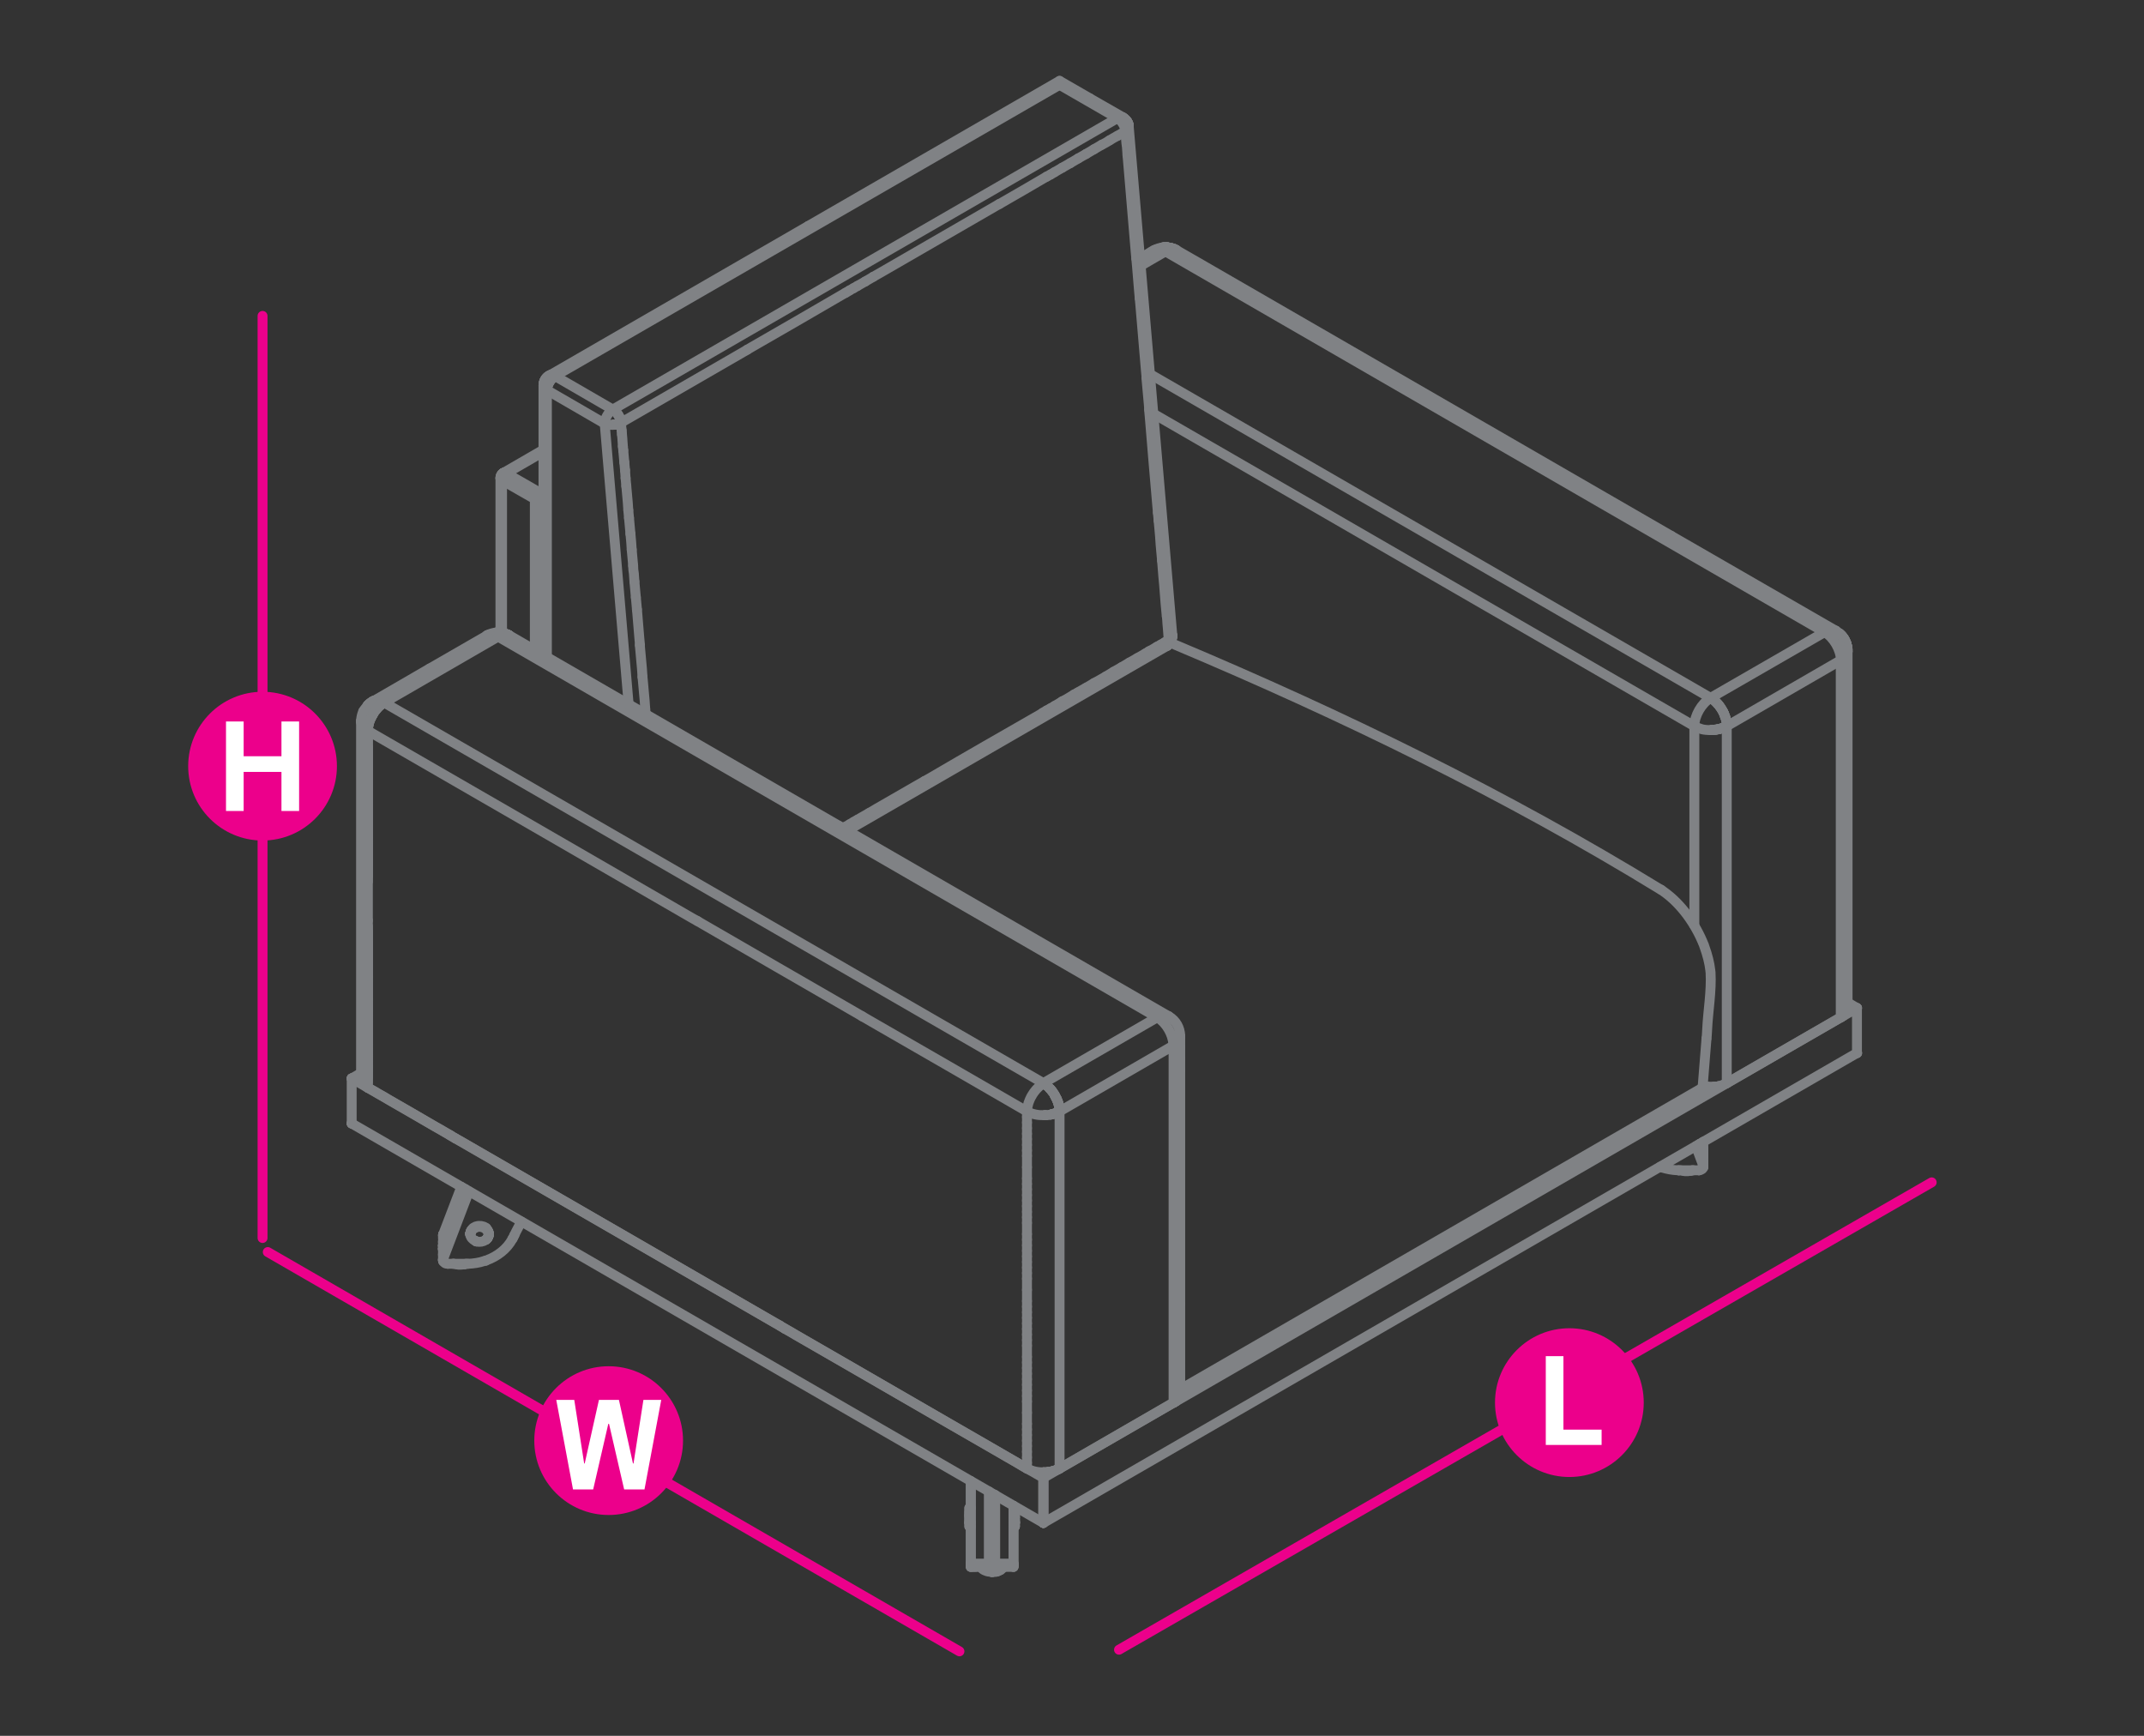<?xml version="1.0" encoding="utf-8"?>
<!-- Generator: Adobe Illustrator 21.0.0, SVG Export Plug-In . SVG Version: 6.00 Build 0)  -->
<svg version="1.1" id="Layer_1" xmlns="http://www.w3.org/2000/svg" xmlns:xlink="http://www.w3.org/1999/xlink" x="0px" y="0px"
	 viewBox="0 14.2 1190.6 963.8" style="enable-background:new 0 14.2 1190.6 963.8;" xml:space="preserve">
<rect x="0" y="14.2" width="1190.6" height="963.8" fill="#333333" stroke="none"/>
<style type="text/css">
	.st0{fill:none;stroke:#EC008B;stroke-width:5.5;stroke-linecap:round;stroke-linejoin:round;stroke-miterlimit:10;}
	.st1{fill:none;stroke:#808285;stroke-width:5.5;stroke-linecap:round;stroke-linejoin:round;stroke-miterlimit:10;}
	.st2{fill:#EC008B;}
	.st3{fill:#FFFFFF;}
</style>
<line class="st0" x1="1072.7" y1="670.7" x2="621.4" y2="930.2"/>
<line class="st0" x1="148.7" y1="709.4" x2="532.8" y2="931.1"/>
<line class="st0" x1="145.8" y1="189.6" x2="145.8" y2="701.6"/>
<g>
	<line class="st1" x1="345.2" y1="253.2" x2="345.4" y2="255.4"/>
	<line class="st1" x1="345.9" y1="262.1" x2="346.1" y2="264.2"/>
	<line class="st1" x1="346.7" y1="270.9" x2="347.1" y2="275.3"/>
	<line class="st1" x1="347.4" y1="279.7" x2="347.8" y2="284.1"/>
	<line class="st1" x1="348.9" y1="297.4" x2="349.3" y2="301.8"/>
	<polyline class="st1" points="350.1,310.6 350.5,315 350.8,319.4 	"/>
	<polyline class="st1" points="351.6,328.3 351.7,330.5 352,332.7 352.3,337.1 	"/>
	<polyline class="st1" points="353.1,345.9 353.5,350.3 353.7,352.6 	"/>
	<polyline class="st1" points="355.3,372.4 355.7,376.8 356.1,381.2 356.5,385.6 356.8,390.1 	"/>
	<line class="st1" x1="358.3" y1="407.7" x2="358.6" y2="410.8"/>
	<path class="st1" d="M414.9,208.4l2.2-1.3c16.8-9.7,33.6-19.3,50.3-29.1l2.2-1.3"/>
	<line class="st1" x1="468.1" y1="474" x2="469.6" y2="473.2"/>
	<line class="st1" x1="471.7" y1="175.5" x2="469.6" y2="176.8"/>
	<line class="st1" x1="469.6" y1="473.2" x2="471.8" y2="471.9"/>
	<line class="st1" x1="474" y1="174.2" x2="471.7" y2="175.5"/>
	<line class="st1" x1="471.8" y1="471.9" x2="474" y2="470.6"/>
	<line class="st1" x1="476.1" y1="173" x2="474" y2="174.2"/>
	<line class="st1" x1="474" y1="470.6" x2="476.1" y2="469.4"/>
	<line class="st1" x1="480.5" y1="170.5" x2="476.1" y2="173"/>
	<polyline class="st1" points="476.1,469.4 478.3,468.1 482.7,465.6 	"/>
	<line class="st1" x1="484.9" y1="167.9" x2="480.5" y2="170.5"/>
	<path class="st1" d="M482.7,465.6l4.4-2.6c7.3-4.2,14.6-8.4,21.9-12.6l4.4-2.5"/>
	<path class="st1" d="M555,127.5l2.2-1.3c7.3-4.1,14.6-8.5,21.9-12.7l2.2-1.3"/>
	<line class="st1" x1="579" y1="410" x2="581.2" y2="408.7"/>
	<line class="st1" x1="583.4" y1="111.1" x2="581.2" y2="112.3"/>
	<line class="st1" x1="581.2" y1="408.7" x2="583.4" y2="407.5"/>
	<line class="st1" x1="585.6" y1="109.8" x2="583.4" y2="111.1"/>
	<line class="st1" x1="583.4" y1="407.5" x2="585.6" y2="406.2"/>
	<line class="st1" x1="589.9" y1="107.3" x2="585.6" y2="109.8"/>
	<polyline class="st1" points="585.6,406.2 587.8,404.9 589.9,403.6 	"/>
	<line class="st1" x1="594.3" y1="104.8" x2="589.9" y2="107.3"/>
	<polyline class="st1" points="589.9,403.6 592.2,402.4 596.5,399.8 	"/>
	<line class="st1" x1="598.7" y1="102.2" x2="594.3" y2="104.8"/>
	<line class="st1" x1="596.5" y1="399.8" x2="598.7" y2="398.6"/>
	<line class="st1" x1="603.1" y1="99.7" x2="598.7" y2="102.2"/>
	<polyline class="st1" points="598.7,398.6 600.9,397.3 603.1,396.1 	"/>
	<line class="st1" x1="607.5" y1="97.1" x2="603.1" y2="99.7"/>
	<polyline class="st1" points="603.1,396.1 605.3,394.8 607.5,393.5 	"/>
	<line class="st1" x1="611.8" y1="94.6" x2="607.5" y2="97.1"/>
	<polyline class="st1" points="607.5,393.5 609.7,392.3 614.1,389.8 	"/>
	<polyline class="st1" points="611.8,94.6 614.1,93.4 616.2,92.1 	"/>
	<line class="st1" x1="614.1" y1="389.8" x2="618.4" y2="387.2"/>
	<polyline class="st1" points="616.2,92.1 618.4,90.8 620.6,89.6 	"/>
	<line class="st1" x1="618.4" y1="387.2" x2="622.8" y2="384.7"/>
	<polyline class="st1" points="620.6,89.6 622.8,88.3 625,87.1 	"/>
	<line class="st1" x1="622.8" y1="384.7" x2="627.2" y2="382.1"/>
	<polyline class="st1" points="625,87.1 625.2,89.3 625.3,91.4 625.5,93.7 625.8,95.9 626.1,100.3 	"/>
	<line class="st1" x1="627.2" y1="382.1" x2="631.6" y2="379.6"/>
	<path class="st1" d="M631,157.7l0.4,4.4c0.4,4.4,0.7,8.8,1.1,13.3l0.4,4.4"/>
	<line class="st1" x1="631.6" y1="379.6" x2="636" y2="377.1"/>
	<path class="st1" d="M632.9,179.8l0.4,4.4c1,11.8,2,23.6,3,35.3l0.4,4.4"/>
	<line class="st1" x1="636" y1="377.1" x2="638.1" y2="375.8"/>
	<polyline class="st1" points="636.6,223.9 637,228.3 637.4,232.7 637.8,237.1 638.2,241.6 	"/>
	<polyline class="st1" points="638.1,375.8 640.3,374.6 642.5,373.3 	"/>
	<line class="st1" x1="643.4" y1="303.3" x2="643" y2="298.9"/>
	<line class="st1" x1="642.5" y1="373.3" x2="644.7" y2="372.1"/>
	<polyline class="st1" points="643.4,303.3 643.8,307.7 644.2,312.2 644.5,316.6 644.9,321 645.3,325.4 	"/>
	<line class="st1" x1="644.7" y1="372.1" x2="646.9" y2="370.8"/>
	<path class="st1" d="M645.3,325.4l0.7,8.8c0.7,6.6,1,13.3,1.7,19.9l0.2,2.2"/>
	<line class="st1" x1="646.9" y1="370.8" x2="649" y2="369.5"/>
	<polyline class="st1" points="648,356.3 648.3,360.7 648.5,362.9 649,369.5 	"/>
	<polyline class="st1" points="647.8,373 647.9,373 648,372.8 648.1,372.8 648.3,372.7 648.1,372.8 	"/>
	<path class="st1" d="M648.3,372.7l0.1-0.1L648.3,372.7z"/>
	<path class="st1" d="M648.4,372.6l0.1-0.1c1.4-1,2.2-2.6,2.5-4.4v-0.2"/>
	<line class="st1" x1="651" y1="366.9" x2="651" y2="367.2"/>
	<line class="st1" x1="651" y1="367.9" x2="651" y2="367.6"/>
	<line class="st1" x1="651" y1="367.2" x2="651" y2="367.6"/>
	<polyline class="st1" points="623.7,79.4 623.9,79.6 624,79.7 624.2,79.8 624.4,80 624.2,79.8 	"/>
	<line class="st1" x1="624.4" y1="80" x2="624.7" y2="80.2"/>
	<line class="st1" x1="624.6" y1="80.1" x2="624.4" y2="80"/>
	<polyline class="st1" points="624.7,80.2 625,80.5 625.2,80.7 	"/>
	<line class="st1" x1="625" y1="87.1" x2="625.2" y2="86.9"/>
	<line class="st1" x1="625.3" y1="80.8" x2="625.2" y2="80.7"/>
	<line class="st1" x1="625.2" y1="86.9" x2="625.3" y2="86.8"/>
	<line class="st1" x1="625.5" y1="81" x2="625.3" y2="80.8"/>
	<line class="st1" x1="625.3" y1="86.8" x2="625.6" y2="86.7"/>
	<line class="st1" x1="625.8" y1="81.4" x2="625.5" y2="81"/>
	<line class="st1" x1="625.6" y1="86.7" x2="625.7" y2="86.5"/>
	<line class="st1" x1="625.9" y1="81.5" x2="625.8" y2="81.4"/>
	<line class="st1" x1="625.7" y1="86.5" x2="625.9" y2="86.4"/>
	<path class="st1" d="M626,81.8l-0.1-0.2L626,81.8z"/>
	<line class="st1" x1="625.9" y1="86.4" x2="626.1" y2="86.3"/>
	<polyline class="st1" points="626.1,81.9 626,81.8 626.1,81.9 626.2,82.1 	"/>
	<line class="st1" x1="626.1" y1="86.3" x2="626.2" y2="86.1"/>
	<line class="st1" x1="626.2" y1="82.3" x2="626.2" y2="82.1"/>
	<line class="st1" x1="626.2" y1="86.1" x2="626.3" y2="86"/>
	<line class="st1" x1="626.2" y1="82.3" x2="626.5" y2="82.7"/>
	<line class="st1" x1="626.3" y1="86" x2="626.4" y2="85.8"/>
	<polyline class="st1" points="626.5,82.9 626.5,82.7 626.5,83 	"/>
	<line class="st1" x1="626.4" y1="85.8" x2="626.5" y2="85.6"/>
	<polyline class="st1" points="626.5,83 626.5,82.7 626.6,83.2 	"/>
	<polyline class="st1" points="626.5,82.9 626.5,82.7 626.6,83.2 626.5,82.9 626.6,83.2 626.5,83 	"/>
	<line class="st1" x1="626.5" y1="85.6" x2="626.7" y2="85.4"/>
	<polyline class="st1" points="626.5,83 626.6,83.2 626.7,83.4 626.7,83.6 	"/>
	<line class="st1" x1="626.7" y1="85.4" x2="626.7" y2="85.3"/>
	<line class="st1" x1="626.8" y1="83.8" x2="626.7" y2="83.6"/>
	<line class="st1" x1="626.7" y1="85.3" x2="626.8" y2="85.1"/>
	<polyline class="st1" points="626.8,83.8 626.8,84 626.8,84.2 	"/>
	<polyline class="st1" points="626.8,85.1 626.8,85 626.8,84.8 	"/>
	<line class="st1" x1="626.8" y1="84.4" x2="626.8" y2="84.2"/>
	<line class="st1" x1="626.8" y1="84.8" x2="626.8" y2="84.4"/>
	<path class="st1" d="M335.8,249.4l0.2,0.1c1.3,0.5,2.6,0.6,4,0.6h0.3"/>
	<line class="st1" x1="340.5" y1="241.7" x2="340.3" y2="241.6"/>
	<line class="st1" x1="340.3" y1="250.1" x2="340.6" y2="250"/>
	<line class="st1" x1="340.5" y1="241.7" x2="340.9" y2="241.9"/>
	<line class="st1" x1="340.6" y1="250" x2="340.9" y2="250"/>
	<line class="st1" x1="341.1" y1="242" x2="340.9" y2="241.9"/>
	<line class="st1" x1="340.9" y1="250" x2="341.3" y2="250"/>
	<line class="st1" x1="341.3" y1="242.2" x2="341.1" y2="242"/>
	<line class="st1" x1="341.3" y1="250" x2="341.6" y2="249.9"/>
	<line class="st1" x1="341.3" y1="242.2" x2="341.7" y2="242.6"/>
	<line class="st1" x1="341.6" y1="249.9" x2="341.9" y2="249.8"/>
	<polyline class="st1" points="341.7,242.6 341.9,242.8 342.1,242.9 	"/>
	<line class="st1" x1="341.9" y1="249.8" x2="342.2" y2="249.8"/>
	<line class="st1" x1="342.3" y1="243.2" x2="342.1" y2="242.9"/>
	<line class="st1" x1="342.2" y1="249.8" x2="342.6" y2="249.7"/>
	<line class="st1" x1="342.3" y1="243.2" x2="342.6" y2="243.7"/>
	<line class="st1" x1="342.6" y1="249.7" x2="342.8" y2="249.7"/>
	<line class="st1" x1="342.6" y1="243.7" x2="343" y2="244.1"/>
	<line class="st1" x1="342.8" y1="249.7" x2="343.1" y2="249.5"/>
	<line class="st1" x1="343.2" y1="244.4" x2="343" y2="244.1"/>
	<line class="st1" x1="343.1" y1="249.5" x2="343.4" y2="249.5"/>
	<polyline class="st1" points="343.2,244.4 343.3,244.6 343.5,244.9 	"/>
	<line class="st1" x1="343.4" y1="249.5" x2="343.6" y2="249.4"/>
	<line class="st1" x1="343.5" y1="244.9" x2="343.8" y2="245.4"/>
	<line class="st1" x1="343.6" y1="249.4" x2="343.9" y2="249.2"/>
	<line class="st1" x1="343.9" y1="245.7" x2="343.8" y2="245.4"/>
	<line class="st1" x1="343.9" y1="249.2" x2="344.2" y2="249.1"/>
	<polyline class="st1" points="343.9,245.7 344.1,246 344.2,246.2 344.2,246.5 	"/>
	<line class="st1" x1="344.2" y1="249.1" x2="344.4" y2="249.1"/>
	<polyline class="st1" points="344.2,246.5 344.4,246.8 344.5,247.1 	"/>
	<line class="st1" x1="344.4" y1="249.1" x2="344.6" y2="248.9"/>
	<line class="st1" x1="344.6" y1="247.6" x2="344.5" y2="247.1"/>
	<line class="st1" x1="344.7" y1="247.9" x2="344.6" y2="247.6"/>
	<line class="st1" x1="344.6" y1="248.9" x2="344.8" y2="248.8"/>
	<line class="st1" x1="344.7" y1="248.1" x2="344.7" y2="247.9"/>
	<polyline class="st1" points="344.8,248.6 344.8,248.3 344.7,248.1 	"/>
	<line class="st1" x1="344.8" y1="248.8" x2="344.8" y2="248.6"/>
	<polyline class="st1" points="301.9,227.9 301.8,228.2 301.9,228.4 	"/>
	<line class="st1" x1="301.9" y1="227.6" x2="301.9" y2="227.9"/>
	<line class="st1" x1="301.9" y1="228.4" x2="301.9" y2="228.6"/>
	<line class="st1" x1="301.9" y1="227.5" x2="301.9" y2="227.6"/>
	<line class="st1" x1="301.9" y1="228.6" x2="301.9" y2="228.8"/>
	<line class="st1" x1="301.9" y1="227.2" x2="301.9" y2="227.5"/>
	<line class="st1" x1="301.9" y1="228.8" x2="302" y2="229"/>
	<polyline class="st1" points="301.9,227.2 302,227 302.1,226.7 	"/>
	<line class="st1" x1="302" y1="229" x2="302.1" y2="229.2"/>
	<line class="st1" x1="302.1" y1="226.6" x2="302.1" y2="226.7"/>
	<line class="st1" x1="302.1" y1="229.2" x2="302.1" y2="229.4"/>
	<line class="st1" x1="302.1" y1="226.3" x2="302.1" y2="226.6"/>
	<line class="st1" x1="302.1" y1="229.4" x2="302.2" y2="229.6"/>
	<line class="st1" x1="302.1" y1="226.3" x2="302.2" y2="226"/>
	<line class="st1" x1="302.2" y1="229.6" x2="302.4" y2="229.7"/>
	<polyline class="st1" points="302.2,226 302.4,225.8 302.4,225.5 	"/>
	<line class="st1" x1="302.4" y1="229.7" x2="302.5" y2="229.9"/>
	<line class="st1" x1="302.5" y1="225.4" x2="302.4" y2="225.5"/>
	<line class="st1" x1="302.5" y1="229.9" x2="302.7" y2="230"/>
	<polyline class="st1" points="302.5,225.4 302.6,225.2 302.7,225 	"/>
	<line class="st1" x1="302.7" y1="230" x2="302.8" y2="230.2"/>
	<line class="st1" x1="302.8" y1="224.9" x2="302.7" y2="225"/>
	<line class="st1" x1="302.8" y1="230.2" x2="303" y2="230.3"/>
	<polyline class="st1" points="302.8,224.9 302.9,224.7 303.1,224.5 	"/>
	<line class="st1" x1="303" y1="230.3" x2="303.1" y2="230.5"/>
	<line class="st1" x1="303.1" y1="224.3" x2="303.1" y2="224.5"/>
	<line class="st1" x1="303.1" y1="230.5" x2="303.3" y2="230.6"/>
	<line class="st1" x1="303.3" y1="224.2" x2="303.1" y2="224.3"/>
	<line class="st1" x1="303.3" y1="230.6" x2="303.5" y2="230.7"/>
	<polyline class="st1" points="303.3,224.2 303.4,224 303.6,223.9 	"/>
	<line class="st1" x1="303.5" y1="230.7" x2="303.7" y2="230.8"/>
	<line class="st1" x1="303.7" y1="223.7" x2="303.6" y2="223.9"/>
	<polyline class="st1" points="303.7,230.8 303.7,230.1 303.8,229.9 303.9,229.6 303.9,229.3 	"/>
	<line class="st1" x1="303.9" y1="223.6" x2="303.7" y2="223.7"/>
	<polyline class="st1" points="303.9,229.3 304,229 304,228.7 	"/>
	<line class="st1" x1="304" y1="223.4" x2="303.9" y2="223.6"/>
	<line class="st1" x1="304" y1="228.7" x2="304.1" y2="228.5"/>
	<line class="st1" x1="304.2" y1="223.3" x2="304" y2="223.4"/>
	<polyline class="st1" points="304.3,227.9 304.2,228.2 304.1,228.5 	"/>
	<line class="st1" x1="304.3" y1="223.2" x2="304.2" y2="223.3"/>
	<line class="st1" x1="304.3" y1="227.9" x2="304.5" y2="227.6"/>
	<line class="st1" x1="304.5" y1="223" x2="304.3" y2="223.2"/>
	<polyline class="st1" points="304.5,227.6 304.6,227.3 304.7,227 	"/>
	<polyline class="st1" points="304.5,223 304.7,222.9 304.9,222.8 	"/>
	<line class="st1" x1="304.7" y1="227" x2="304.9" y2="226.7"/>
	<line class="st1" x1="305.1" y1="222.7" x2="304.9" y2="222.8"/>
	<polyline class="st1" points="304.9,226.7 305.1,226.4 305.2,226.1 	"/>
	<polyline class="st1" points="305.1,222.7 305.2,222.6 305.4,222.5 	"/>
	<polyline class="st1" points="305.2,226.1 305.4,225.8 305.6,225.5 	"/>
	<line class="st1" x1="305.6" y1="222.5" x2="305.4" y2="222.5"/>
	<line class="st1" x1="305.6" y1="225.5" x2="305.8" y2="225.3"/>
	<line class="st1" x1="305.8" y1="222.4" x2="305.6" y2="222.5"/>
	<line class="st1" x1="305.8" y1="225.3" x2="306" y2="225.1"/>
	<line class="st1" x1="306" y1="222.4" x2="305.8" y2="222.4"/>
	<line class="st1" x1="306" y1="225.1" x2="306.1" y2="224.8"/>
	<line class="st1" x1="306.1" y1="222.4" x2="306" y2="222.4"/>
	<line class="st1" x1="306.1" y1="224.8" x2="306.4" y2="224.6"/>
	<line class="st1" x1="306.1" y1="222.4" x2="306.6" y2="222.4"/>
	<polyline class="st1" points="306.4,224.6 306.6,224.3 306.8,224.2 	"/>
	<line class="st1" x1="306.8" y1="222.5" x2="306.6" y2="222.4"/>
	<line class="st1" x1="306.8" y1="224.2" x2="307" y2="223.9"/>
	<polyline class="st1" points="306.8,222.5 307,222.5 307.2,222.5 	"/>
	<polyline class="st1" points="307,223.9 307.2,223.7 307.4,223.6 	"/>
	<line class="st1" x1="307.4" y1="222.7" x2="307.2" y2="222.5"/>
	<line class="st1" x1="307.4" y1="223.6" x2="307.6" y2="223.4"/>
	<line class="st1" x1="307.6" y1="222.7" x2="307.4" y2="222.7"/>
	<line class="st1" x1="307.6" y1="223.4" x2="307.8" y2="223.3"/>
	<line class="st1" x1="307.8" y1="222.8" x2="307.6" y2="222.7"/>
	<line class="st1" x1="307.8" y1="223.3" x2="308.1" y2="223.1"/>
	<polyline class="st1" points="307.8,222.8 308.1,222.9 308.2,223 308.1,223.1 	"/>
	<path class="st1" d="M626.1,100.3l0.2,2.2c1.4,16.9,2.9,33.8,4.3,50.8l0.4,4.4"/>
	<line class="st1" x1="638.9" y1="225.7" x2="626.8" y2="84.4"/>
	<path class="st1" d="M643,298.9l-0.4-4.4c-1.4-16.2-2.8-32.4-4.1-48.5l-0.4-4.4"/>
	<path class="st1" d="M649.3,369.4l0.2-0.1c0.6-0.5,1.1-0.9,1.4-1.7l0.1-0.2"/>
	<line class="st1" x1="651" y1="366.9" x2="638.9" y2="225.7"/>
	<line class="st1" x1="650.9" y1="367.4" x2="651" y2="367.3"/>
	<line class="st1" x1="651" y1="366.9" x2="651" y2="367.3"/>
	<line class="st1" x1="649" y1="369.5" x2="649.3" y2="369.4"/>
	<polyline class="st1" points="470.5,475.4 647.8,373 647.9,372.9 648.3,372.7 648.7,371.9 648.8,371.7 648.9,371.5 649,371.3 
		649,371 649.1,370.6 	"/>
	<line class="st1" x1="649.1" y1="370" x2="649.1" y2="369.8"/>
	<path class="st1" d="M513.4,447.9l4.4-2.5c19.6-11.5,39.4-22.8,59.1-34.1l2.2-1.3"/>
	<line class="st1" x1="649.1" y1="370.6" x2="649.1" y2="370"/>
	<line class="st1" x1="649.1" y1="369.8" x2="649" y2="369.5"/>
	<polyline class="st1" points="344.8,248.8 345,251 345.2,253.2 	"/>
	<polyline class="st1" points="345.4,255.4 345.6,257.6 345.9,262.1 	"/>
	<polyline class="st1" points="346.1,264.2 346.3,266.5 346.7,270.9 	"/>
	<line class="st1" x1="347.4" y1="279.7" x2="347.1" y2="275.3"/>
	<polyline class="st1" points="347.8,284.1 348.6,293 348.9,297.4 	"/>
	<polyline class="st1" points="349.3,301.8 349.7,306.2 350.1,310.6 	"/>
	<polyline class="st1" points="350.8,319.4 351.2,323.8 351.4,326 351.6,328.3 	"/>
	<polyline class="st1" points="352.3,337.1 352.7,341.5 353.1,345.9 	"/>
	<path class="st1" d="M353.7,352.6l0.2,2.2c0.3,4.4,0.8,8.8,1.1,13.3l0.4,4.4"/>
	<polyline class="st1" points="356.8,390.1 357.2,394.4 357.6,398.9 358,403.3 358.3,407.7 	"/>
	<line class="st1" x1="605.2" y1="68.8" x2="588.4" y2="59.1"/>
	<path class="st1" d="M620.5,79.8l0.2-0.1c0.8-0.4,1.8-0.7,2.7-0.4l0.2,0.1"/>
	<polyline class="st1" points="605.2,68.8 623.7,79.4 623.5,79.4 	"/>
	<line class="st1" x1="620.5" y1="79.8" x2="340.3" y2="241.6"/>
	<path class="st1" d="M414.9,208.4l-2.2,1.3c-21.9,12.7-43.8,25.3-65.6,37.9l-2.2,1.3"/>
	<path class="st1" d="M620.5,79.8l0.2,0.1c2.2,1.4,3.8,4.1,4.3,6.7l0.1,0.2"/>
	<path class="st1" d="M484.9,167.9l4.4-2.5c21.1-12.2,42.3-24.4,63.5-36.7l2.2-1.3"/>
	<line class="st1" x1="625" y1="87.1" x2="625" y2="86.8"/>
	<line class="st1" x1="303.7" y1="230.8" x2="335.8" y2="249.4"/>
	<line class="st1" x1="340.3" y1="241.6" x2="308.2" y2="223"/>
	<path class="st1" d="M335.8,249.4v-0.2c0.2-2.9,1.9-5.9,4.3-7.4l0.2-0.1"/>
	<line class="st1" x1="448.8" y1="139.7" x2="305.1" y2="222.7"/>
	<line class="st1" x1="308.2" y1="223" x2="588.4" y2="61.3"/>
	<path class="st1" d="M448.8,139.7l139.6-80.6v0.1c0,0.6,0,1.2,0,1.9v0.2"/>
	<line class="st1" x1="301.8" y1="228.2" x2="301.8" y2="378"/>
	<line class="st1" x1="303.7" y1="379.1" x2="303.7" y2="230.8"/>
	<line class="st1" x1="349.1" y1="405.3" x2="335.8" y2="249.4"/>
	<line class="st1" x1="620.5" y1="79.8" x2="588.4" y2="61.3"/>
	<line class="st1" x1="303.7" y1="230.8" x2="303.8" y2="230.8"/>
	<line class="st1" x1="308.2" y1="223" x2="308.3" y2="223"/>
	<line class="st1" x1="335.8" y1="249.4" x2="335.8" y2="249.4"/>
	<line class="st1" x1="340.3" y1="241.6" x2="340.4" y2="241.6"/>
	<line class="st1" x1="344.8" y1="248.8" x2="344.8" y2="248.8"/>
	<line class="st1" x1="588.4" y1="61.3" x2="588.4" y2="61.3"/>
	<line class="st1" x1="620.5" y1="79.8" x2="620.5" y2="79.8"/>
	<line class="st1" x1="625" y1="87.1" x2="625" y2="87.1"/>
	<line class="st1" x1="649" y1="369.5" x2="649.1" y2="369.5"/>
	<path class="st1" d="M649.9,371l2.9,1.3c92.6,39,183.3,83.1,269,135.6l0.7,0.4"/>
	<polyline class="st1" points="945.4,618.2 656.2,785.2 655.4,784.7 	"/>
	<path class="st1" d="M947.6,591l-0.1,1.7c-0.6,7.9-1.3,15.9-1.9,23.8l-0.2,1.7"/>
	<path class="st1" d="M947.6,591l0.2-1.7l0.1-1.6l0.1-1.7c0.5-10.7,2.5-21.3,1.9-32l-0.1-0.4v-0.4c-0.5-4.5-1.7-8.9-3.2-13.1
		l-0.2-0.5l-0.1-0.5l-0.2-0.4c-4.4-11.1-12.3-22.5-22.3-29.5l-0.7-0.5l-0.7-0.5"/>
	<line class="st1" x1="656.2" y1="785.2" x2="656.2" y2="785.2"/>
	<line class="st1" x1="945.4" y1="618.2" x2="945.4" y2="618.2"/>
	<line class="st1" x1="301.8" y1="291.1" x2="301.5" y2="291.3"/>
	<polyline class="st1" points="278.8,280.9 297,291.3 297,375.2 	"/>
	<line class="st1" x1="301.8" y1="265" x2="281.1" y2="277"/>
	<polyline class="st1" points="301.8,285.9 299.2,287.4 281.1,277 	"/>
	<path class="st1" d="M297,291.3l0.1,0.1c0.2,0.1,0.4,0.2,0.6,0.3h0.2"/>
	<polyline class="st1" points="298,291.7 298.1,291.8 298.3,291.8 	"/>
	<polyline class="st1" points="298.4,291.8 298.6,291.8 298.7,291.8 	"/>
	<line class="st1" x1="298.9" y1="291.8" x2="299.5" y2="291.8"/>
	<polyline class="st1" points="299.7,291.8 299.8,291.8 300,291.8 300.3,291.8 300.4,291.7 300.6,291.7 300.7,291.7 300.9,291.6 	
		"/>
	<polyline class="st1" points="301,291.5 301.5,291.3 301.5,377.8 	"/>
	<polyline class="st1" points="277.9,279.7 277.9,279.6 277.9,365.5 	"/>
	<polyline class="st1" points="277.9,279.7 277.9,279.8 278,280 278,280 	"/>
	<polyline class="st1" points="278.1,280.1 278.1,280.2 278.2,280.3 	"/>
	<polyline class="st1" points="278.2,280.4 278.3,280.4 278.4,280.5 	"/>
	<polyline class="st1" points="278.5,280.6 278.5,280.7 278.7,280.7 	"/>
	<polyline class="st1" points="278.8,280.8 278.8,280.9 278.8,365.6 	"/>
	<line class="st1" x1="301.8" y1="263.9" x2="279.5" y2="276.8"/>
	<line class="st1" x1="279.5" y1="278.6" x2="279.4" y2="278.8"/>
	<line class="st1" x1="279.7" y1="278.4" x2="279.6" y2="278.5"/>
	<line class="st1" x1="279.9" y1="278.2" x2="279.8" y2="278.3"/>
	<line class="st1" x1="280" y1="277.9" x2="280" y2="278"/>
	<line class="st1" x1="280.3" y1="277.7" x2="280.2" y2="277.8"/>
	<line class="st1" x1="280.6" y1="277.4" x2="280.5" y2="277.4"/>
	<line class="st1" x1="281.1" y1="277" x2="281" y2="277"/>
	<path class="st1" d="M297,291.3v-0.1c0-1.4,1-2.9,2.1-3.7l0.1-0.1"/>
	<line class="st1" x1="297.9" y1="291.7" x2="298" y2="291.7"/>
	<line class="st1" x1="298.3" y1="291.8" x2="298.4" y2="291.8"/>
	<line class="st1" x1="298.7" y1="291.8" x2="298.9" y2="291.8"/>
	<polyline class="st1" points="299.2,287.4 299.4,287.5 299.5,287.6 299.6,287.7 	"/>
	<line class="st1" x1="299.5" y1="291.8" x2="299.7" y2="291.8"/>
	<path class="st1" d="M299.6,287.7l0.1,0.1l0.1,0.1l0.1,0.1l0.4,0.4l0.1,0.1l0.1,0.1c0.2,0.5,0.3,0.3,0.4,0.7l0.1,0.1l0.1,0.2"/>
	<line class="st1" x1="300.9" y1="291.6" x2="301" y2="291.5"/>
	<path class="st1" d="M301,289.6l0.1,0.1c0.1,0.2,0.3,1.2,0.4,1.5v0.1"/>
	<polyline class="st1" points="277.9,279.6 277.9,279.1 278,278.9 278,278.9 278.1,278.7 	"/>
	<line class="st1" x1="278" y1="280" x2="278.1" y2="280.1"/>
	<polyline class="st1" points="278.1,278.7 278.1,278.5 278.1,278.5 278.2,278.2 	"/>
	<line class="st1" x1="278.2" y1="280.3" x2="278.2" y2="280.4"/>
	<polyline class="st1" points="278.2,278.2 278.2,278.2 278.4,278 278.4,277.9 	"/>
	<line class="st1" x1="278.4" y1="280.5" x2="278.5" y2="280.6"/>
	<polyline class="st1" points="278.4,277.9 278.5,277.7 278.6,277.6 278.7,277.4 	"/>
	<line class="st1" x1="278.7" y1="280.7" x2="278.8" y2="280.8"/>
	<polyline class="st1" points="278.7,277.4 278.8,277.4 279,277.3 	"/>
	<polyline class="st1" points="278.8,280.9 278.8,280.7 278.9,280.6 278.9,280.3 	"/>
	<line class="st1" x1="279" y1="277.2" x2="279" y2="277.3"/>
	<polyline class="st1" points="279,280.1 279,280.2 278.9,280.3 	"/>
	<polyline class="st1" points="279,280.1 279,279.9 279,279.8 279.1,279.7 	"/>
	<line class="st1" x1="279.2" y1="277" x2="279" y2="277.2"/>
	<polyline class="st1" points="279.1,279.7 279.1,279.5 279.2,279.4 	"/>
	<line class="st1" x1="279.3" y1="277" x2="279.2" y2="277"/>
	<polyline class="st1" points="279.2,279.4 279.3,279.2 279.3,279.1 279.4,278.9 	"/>
	<polyline class="st1" points="279.3,277 279.4,276.8 279.5,276.8 	"/>
	<line class="st1" x1="279.4" y1="278.9" x2="279.4" y2="278.8"/>
	<line class="st1" x1="279.6" y1="276.8" x2="279.5" y2="276.8"/>
	<line class="st1" x1="279.5" y1="278.6" x2="279.6" y2="278.5"/>
	<polyline class="st1" points="279.6,276.8 279.7,276.7 279.8,276.7 	"/>
	<line class="st1" x1="279.7" y1="278.4" x2="279.8" y2="278.3"/>
	<line class="st1" x1="279.9" y1="276.7" x2="279.8" y2="276.7"/>
	<line class="st1" x1="279.9" y1="278.2" x2="280" y2="278"/>
	<line class="st1" x1="279.9" y1="276.7" x2="280.2" y2="276.7"/>
	<line class="st1" x1="280" y1="277.9" x2="280.2" y2="277.8"/>
	<line class="st1" x1="280.3" y1="276.7" x2="280.2" y2="276.7"/>
	<line class="st1" x1="280.3" y1="277.7" x2="280.3" y2="277.6"/>
	<line class="st1" x1="280.4" y1="276.7" x2="280.3" y2="276.7"/>
	<line class="st1" x1="280.3" y1="277.6" x2="280.5" y2="277.4"/>
	<polyline class="st1" points="280.4,276.7 280.5,276.7 280.6,276.7 	"/>
	<line class="st1" x1="280.6" y1="277.4" x2="280.7" y2="277.3"/>
	<line class="st1" x1="280.7" y1="276.8" x2="280.6" y2="276.7"/>
	<line class="st1" x1="280.7" y1="277.3" x2="280.8" y2="277.2"/>
	<line class="st1" x1="280.8" y1="276.8" x2="280.7" y2="276.8"/>
	<line class="st1" x1="280.8" y1="277.2" x2="280.9" y2="277.1"/>
	<polyline class="st1" points="280.8,276.8 280.9,276.8 281,276.9 	"/>
	<line class="st1" x1="280.9" y1="277.1" x2="281" y2="277"/>
	<line class="st1" x1="281.1" y1="277" x2="281" y2="276.9"/>
	<line class="st1" x1="278.8" y1="280.9" x2="278.9" y2="280.9"/>
	<line class="st1" x1="281.1" y1="277" x2="281.2" y2="277"/>
	<line class="st1" x1="297" y1="291.3" x2="297" y2="291.3"/>
	<line class="st1" x1="299.2" y1="287.4" x2="299.2" y2="287.4"/>
	<line class="st1" x1="301.5" y1="291.3" x2="301.5" y2="291.3"/>
	<polyline class="st1" points="246,707.8 246,707.9 246,707.6 	"/>
	<line class="st1" x1="246" y1="706" x2="246" y2="706.6"/>
	<line class="st1" x1="246" y1="707" x2="246" y2="707.2"/>
	<line class="st1" x1="246" y1="707.4" x2="246" y2="707.6"/>
	<line class="st1" x1="246" y1="707.8" x2="246" y2="707.7"/>
	<line class="st1" x1="246" y1="705.8" x2="246" y2="706"/>
	<line class="st1" x1="246" y1="707.7" x2="246.1" y2="707.6"/>
	<line class="st1" x1="246.1" y1="705.7" x2="246" y2="705.8"/>
	<line class="st1" x1="246.1" y1="707.6" x2="246.1" y2="707.5"/>
	<line class="st1" x1="246.1" y1="705.6" x2="246.1" y2="705.7"/>
	<polyline class="st1" points="246.1,707.5 246.1,707.3 246.1,705.5 	"/>
	<line class="st1" x1="258.6" y1="674.6" x2="246.1" y2="707.3"/>
	<line class="st1" x1="258" y1="674.3" x2="246.1" y2="705.5"/>
	<line class="st1" x1="246.1" y1="707.3" x2="246.2" y2="707.3"/>
	<line class="st1" x1="256.2" y1="673.2" x2="246.1" y2="699.6"/>
	<path class="st1" d="M246,705.7v0.4V705.7z"/>
	<line class="st1" x1="246" y1="700.1" x2="246" y2="701.8"/>
	<line class="st1" x1="246" y1="703.1" x2="246" y2="703.8"/>
	<line class="st1" x1="246" y1="705.5" x2="246" y2="703.8"/>
	<polyline class="st1" points="246,700.1 246,700 246.1,699.8 246.1,699.7 	"/>
	<polyline class="st1" points="246.1,705.6 246.1,705.5 246.1,699.6 246.1,699.7 	"/>
	<line class="st1" x1="246.1" y1="705.5" x2="246.2" y2="705.5"/>
	<line class="st1" x1="246.1" y1="699.6" x2="246.2" y2="699.6"/>
	<line class="st1" x1="246.1" y1="713.2" x2="260.4" y2="675.7"/>
	<line class="st1" x1="246" y1="713.9" x2="246" y2="710.8"/>
	<line class="st1" x1="246" y1="713.8" x2="246" y2="713.7"/>
	<line class="st1" x1="246" y1="707.9" x2="246" y2="710.9"/>
	<polyline class="st1" points="246,713.7 246,713.6 246.1,713.5 246.1,713.3 	"/>
	<polyline class="st1" points="246.1,707.3 246.1,713.2 246.1,713.3 	"/>
	<path class="st1" d="M269.7,714.2l0.4-0.2c5.9-2.1,11.4-6.2,14.4-11.8l0.2-0.3"/>
	<polyline class="st1" points="246.1,714.4 246.1,714.3 246.1,714.2 246,714.1 246,713.9 	"/>
	<line class="st1" x1="246.1" y1="714.4" x2="246.1" y2="714.5"/>
	<path class="st1" d="M269.7,714.2l-0.5,0.1l-0.4,0.1c-2.5,0.9-5.9,1.4-8.6,1.5h-11.6c-0.4,0-0.8-0.1-1.2-0.2l-0.2-0.1
		c-0.3-0.2-0.6-0.4-0.8-0.7l-0.1-0.1l-0.1-0.2"/>
	<polyline class="st1" points="285.6,700.1 286.5,698.2 289.5,692.5 	"/>
	<polyline class="st1" points="285.6,700.1 284.8,701.7 284.7,701.8 284.7,701.9 	"/>
	<line class="st1" x1="246.1" y1="707.3" x2="246.2" y2="707.3"/>
	<line class="st1" x1="246.1" y1="713.2" x2="246.2" y2="713.2"/>
	<line class="st1" x1="248.6" y1="715.9" x2="248.7" y2="715.9"/>
	<line class="st1" x1="251.5" y1="715.9" x2="251.5" y2="715.9"/>
	<line class="st1" x1="259.7" y1="715.9" x2="259.8" y2="715.9"/>
	<path class="st1" d="M252.1,715.9L252.1,715.9c1.8,0.6,3.3,0.6,5,0.4l0.3-0.1"/>
	<polyline class="st1" points="257.8,716.2 258.1,716.2 258.4,716 258.6,716 258.7,715.9 	"/>
	<line class="st1" x1="257.5" y1="716.3" x2="257.8" y2="716.2"/>
	<path class="st1" d="M261.1,699.1v0.5l0.1,0.2v0.4l0.1,0.2l0.2,0.5l0.1,0.2l0.1,0.2l0.4,0.5c0.6,0.6,0.9,0.9,1.7,1.3l0.2,0.1
		l0.2,0.1"/>
	<line class="st1" x1="261.2" y1="699.4" x2="261.1" y2="699.5"/>
	<line class="st1" x1="271.4" y1="699.7" x2="271.4" y2="699.4"/>
	<line class="st1" x1="271.4" y1="699.9" x2="271.4" y2="699.7"/>
	<line class="st1" x1="261.2" y1="699.2" x2="261.2" y2="699.4"/>
	<line class="st1" x1="271.3" y1="700.1" x2="271.4" y2="699.9"/>
	<line class="st1" x1="271.4" y1="699.4" x2="271.4" y2="699.2"/>
	<line class="st1" x1="261.2" y1="698.9" x2="261.2" y2="699.2"/>
	<line class="st1" x1="271.3" y1="700.3" x2="271.3" y2="700.1"/>
	<line class="st1" x1="271.4" y1="699.2" x2="271.3" y2="698.9"/>
	<line class="st1" x1="261.3" y1="698.8" x2="261.2" y2="698.9"/>
	<line class="st1" x1="271.3" y1="700.5" x2="271.3" y2="700.3"/>
	<line class="st1" x1="271.3" y1="698.9" x2="271.3" y2="698.8"/>
	<line class="st1" x1="261.3" y1="698.6" x2="261.3" y2="698.8"/>
	<line class="st1" x1="271.2" y1="700.7" x2="271.3" y2="700.5"/>
	<line class="st1" x1="271.3" y1="698.8" x2="271.3" y2="698.6"/>
	<line class="st1" x1="261.4" y1="698.4" x2="261.3" y2="698.6"/>
	<line class="st1" x1="271.1" y1="700.9" x2="271.2" y2="700.7"/>
	<line class="st1" x1="271.3" y1="698.6" x2="271.2" y2="698.4"/>
	<line class="st1" x1="261.4" y1="698.2" x2="261.4" y2="698.4"/>
	<line class="st1" x1="271" y1="701" x2="271.1" y2="700.9"/>
	<line class="st1" x1="271.2" y1="698.4" x2="271.1" y2="698.2"/>
	<line class="st1" x1="261.5" y1="698" x2="261.4" y2="698.2"/>
	<line class="st1" x1="270.9" y1="701.3" x2="271" y2="701"/>
	<line class="st1" x1="271.1" y1="698.2" x2="271" y2="698"/>
	<line class="st1" x1="261.6" y1="697.8" x2="261.5" y2="698"/>
	<line class="st1" x1="270.8" y1="701.5" x2="270.9" y2="701.3"/>
	<line class="st1" x1="271" y1="698" x2="270.9" y2="697.8"/>
	<line class="st1" x1="261.7" y1="697.6" x2="261.6" y2="697.8"/>
	<line class="st1" x1="270.7" y1="701.6" x2="270.8" y2="701.5"/>
	<line class="st1" x1="270.9" y1="697.8" x2="270.8" y2="697.6"/>
	<line class="st1" x1="261.9" y1="697.4" x2="261.7" y2="697.6"/>
	<line class="st1" x1="270.6" y1="701.8" x2="270.7" y2="701.6"/>
	<line class="st1" x1="270.8" y1="697.6" x2="270.7" y2="697.4"/>
	<line class="st1" x1="262" y1="697.3" x2="261.9" y2="697.4"/>
	<line class="st1" x1="270.4" y1="702" x2="270.6" y2="701.8"/>
	<line class="st1" x1="270.7" y1="697.4" x2="270.6" y2="697.3"/>
	<line class="st1" x1="262.2" y1="697.1" x2="262" y2="697.3"/>
	<line class="st1" x1="270.3" y1="702.2" x2="270.4" y2="702"/>
	<line class="st1" x1="270.6" y1="697.3" x2="270.4" y2="697.1"/>
	<line class="st1" x1="262.3" y1="696.9" x2="262.2" y2="697.1"/>
	<line class="st1" x1="270.1" y1="702.3" x2="270.3" y2="702.2"/>
	<line class="st1" x1="270.4" y1="697.1" x2="270.3" y2="696.9"/>
	<line class="st1" x1="262.5" y1="696.7" x2="262.3" y2="696.9"/>
	<line class="st1" x1="269.9" y1="702.5" x2="270.1" y2="702.3"/>
	<line class="st1" x1="270.3" y1="696.9" x2="270.1" y2="696.7"/>
	<line class="st1" x1="262.6" y1="696.6" x2="262.5" y2="696.7"/>
	<path class="st1" d="M269.9,702.5l-0.2,0.2c-1.6,1-3,1.2-4.9,0.9l-0.2-0.1"/>
	<line class="st1" x1="270.1" y1="696.7" x2="269.9" y2="696.6"/>
	<polyline class="st1" points="262.6,696.6 262.9,696.4 263.2,696.2 263.5,696.1 	"/>
	<line class="st1" x1="264.4" y1="703.4" x2="264.6" y2="703.5"/>
	<polyline class="st1" points="263.5,696.1 264,695.8 264.1,695.8 	"/>
	<line class="st1" x1="264.1" y1="703.3" x2="264.4" y2="703.4"/>
	<path class="st1" d="M264.1,695.8l0.2-0.1c1.9-0.6,3.7-0.3,5.3,0.8l0.2,0.2"/>
	<path class="st1" d="M261.1,699.1l0.1-0.2v-0.4c0.3-0.8,0.1-0.8,0.7-1.5l0.1-0.2l0.2-0.2c0.4-0.6,1.1-1,1.8-1.3l0.2-0.1l0.5-0.1
		c1.4-0.5,3.7-0.2,4.9,0.7l0.2,0.1l0.2,0.1"/>
	<path class="st1" d="M271.4,699.1v-0.2c0-1-0.6-1.9-1.3-2.6l-0.2-0.2"/>
	<line class="st1" x1="271.4" y1="699.5" x2="271.4" y2="699.1"/>
	<line class="st1" x1="261.1" y1="699.5" x2="261.2" y2="699.5"/>
	<line class="st1" x1="261.1" y1="699.1" x2="261.2" y2="699.1"/>
	<line class="st1" x1="271.4" y1="699.1" x2="271.5" y2="699.1"/>
	<line class="st1" x1="271.4" y1="699.5" x2="271.5" y2="699.5"/>
	<line class="st1" x1="549.3" y1="884.2" x2="550.2" y2="884.2"/>
	<line class="st1" x1="552.6" y1="882.4" x2="549.3" y2="882.4"/>
	<line class="st1" x1="549.3" y1="884.2" x2="552.1" y2="884.2"/>
	<path class="st1" d="M552.6,882.4v0.1c0,0.5,0,1,0,1.6v0.1h-0.4"/>
	<line class="st1" x1="552.6" y1="884.2" x2="552.6" y2="884.2"/>
	<line class="st1" x1="552.6" y1="882.5" x2="552.6" y2="882.4"/>
	<line class="st1" x1="552.6" y1="883.7" x2="552.6" y2="883.9"/>
	<line class="st1" x1="552.6" y1="882.5" x2="552.6" y2="883"/>
	<line class="st1" x1="552.6" y1="883.7" x2="552.6" y2="883.6"/>
	<line class="st1" x1="552.6" y1="883.1" x2="552.6" y2="883"/>
	<line class="st1" x1="552.6" y1="883.6" x2="552.6" y2="883.1"/>
	<line class="st1" x1="552.6" y1="883.9" x2="552.6" y2="884.2"/>
	<path class="st1" d="M552.6,882.4v-38.1V882.4z"/>
	<line class="st1" x1="549.3" y1="842.5" x2="549.3" y2="882.4"/>
	<path class="st1" d="M549.3,884.2L549.3,884.2c0-0.2,0-0.3,0-0.4v-0.1"/>
	<line class="st1" x1="549.3" y1="882.4" x2="549.3" y2="883"/>
	<line class="st1" x1="549.3" y1="883.6" x2="549.3" y2="883.7"/>
	<line class="st1" x1="549.3" y1="883" x2="549.3" y2="883.1"/>
	<line class="st1" x1="549.3" y1="883.6" x2="549.3" y2="883.3"/>
	<line class="st1" x1="549.3" y1="883.1" x2="549.3" y2="883.3"/>
	<line class="st1" x1="549.3" y1="882.4" x2="549.4" y2="882.4"/>
	<line class="st1" x1="552.6" y1="882.4" x2="552.6" y2="882.4"/>
	<polyline class="st1" points="539.1,882.4 549.3,882.4 549.3,842.5 	"/>
	<line class="st1" x1="539.1" y1="836.6" x2="539.1" y2="882.4"/>
	<line class="st1" x1="539.1" y1="884.2" x2="541.7" y2="884.2"/>
	<line class="st1" x1="539.1" y1="883.2" x2="539.1" y2="883.3"/>
	<line class="st1" x1="539.1" y1="882.4" x2="539.1" y2="883.2"/>
	<path class="st1" d="M539.1,883.3v0.1c0,0.2,0,0.4,0,0.7v0.1h2.6c2.4,0,4.9,0,7.3,0h0.3v-0.2"/>
	<line class="st1" x1="549.3" y1="883.8" x2="549.3" y2="883.9"/>
	<line class="st1" x1="549.3" y1="883.8" x2="549.3" y2="883.2"/>
	<line class="st1" x1="549.3" y1="883" x2="549.3" y2="883.2"/>
	<line class="st1" x1="549.3" y1="883" x2="549.3" y2="842.5"/>
	<line class="st1" x1="549.3" y1="882.5" x2="549.3" y2="882.4"/>
	<line class="st1" x1="549.3" y1="883.7" x2="549.3" y2="883.9"/>
	<line class="st1" x1="549.3" y1="882.5" x2="549.3" y2="883"/>
	<line class="st1" x1="549.3" y1="883.7" x2="549.3" y2="883.6"/>
	<line class="st1" x1="549.3" y1="883.1" x2="549.3" y2="883"/>
	<line class="st1" x1="549.3" y1="883.6" x2="549.3" y2="883.1"/>
	<line class="st1" x1="549.3" y1="883.9" x2="549.3" y2="884.2"/>
	<path class="st1" d="M539.1,884.2L539.1,884.2c0-0.2,0-0.3,0-0.4v-0.1"/>
	<line class="st1" x1="539.1" y1="883" x2="539.1" y2="882.7"/>
	<line class="st1" x1="539.1" y1="883" x2="539.1" y2="883.1"/>
	<line class="st1" x1="539.1" y1="883.6" x2="539.1" y2="883.3"/>
	<line class="st1" x1="539.1" y1="883.1" x2="539.1" y2="883.3"/>
	<line class="st1" x1="539.1" y1="882.7" x2="539.1" y2="836.6"/>
	<line class="st1" x1="539.1" y1="882.4" x2="539.2" y2="882.4"/>
	<line class="st1" x1="549.3" y1="882.4" x2="549.4" y2="882.4"/>
	<polyline class="st1" points="562.8,850.3 562.8,882.4 552.6,882.4 	"/>
	<path class="st1" d="M557.7,884.2h-5.1H557.7z"/>
	<line class="st1" x1="562.8" y1="882.5" x2="562.8" y2="882.4"/>
	<line class="st1" x1="562.8" y1="884.2" x2="557.7" y2="884.2"/>
	<path class="st1" d="M562.8,884.2L562.8,884.2c0-0.5,0-1,0-1.5v-0.1"/>
	<line class="st1" x1="552.6" y1="844.3" x2="552.6" y2="882.4"/>
	<path class="st1" d="M552.6,884.2L552.6,884.2c0-0.2,0-0.3,0-0.4v-0.1"/>
	<line class="st1" x1="552.6" y1="882.4" x2="552.6" y2="883"/>
	<line class="st1" x1="552.6" y1="883.6" x2="552.6" y2="883.7"/>
	<line class="st1" x1="552.6" y1="883" x2="552.6" y2="883.1"/>
	<line class="st1" x1="552.6" y1="883.6" x2="552.6" y2="883.3"/>
	<line class="st1" x1="552.6" y1="883.1" x2="552.6" y2="883.3"/>
	<line class="st1" x1="562.8" y1="882.4" x2="562.8" y2="850.3"/>
	<path class="st1" d="M562.8,884.2L562.8,884.2c0-0.2,0-0.3,0-0.4v-0.1"/>
	<line class="st1" x1="562.8" y1="882.4" x2="562.8" y2="883"/>
	<line class="st1" x1="562.8" y1="883.7" x2="562.8" y2="883.6"/>
	<line class="st1" x1="562.8" y1="883.1" x2="562.8" y2="883"/>
	<line class="st1" x1="562.8" y1="883.6" x2="562.8" y2="883.1"/>
	<line class="st1" x1="552.6" y1="882.4" x2="552.6" y2="882.4"/>
	<line class="st1" x1="562.8" y1="882.4" x2="562.8" y2="882.4"/>
	<path class="st1" d="M544.7,884.2v0.1l0.1,0.1c0.2,0.7,1.2,1.4,1.9,1.7l0.5,0.2c1,0.5,2.1,0.6,3.2,0.7h0.6v-2.9"/>
	<polyline class="st1" points="557.2,884.2 557.2,884.3 557.1,884.4 557,884.6 556.6,885.1 556.5,885.2 556.1,885.6 555.9,885.7 
		555.7,885.9 555.4,886 	"/>
	<path class="st1" d="M550.9,887.1h0.3c0.5,0,1.2-0.1,1.7-0.2l0.3-0.1"/>
	<polyline class="st1" points="553.9,886.7 554.2,886.6 554.4,886.5 554.7,886.4 555.4,886 	"/>
	<polyline class="st1" points="553.3,886.9 553.6,886.7 553.9,886.7 	"/>
	<line class="st1" x1="550.9" y1="887.1" x2="551" y2="887.1"/>
	<path class="st1" d="M539.1,859.6h-0.8v0.2c0,0.6,0,1.3,0,1.9v0.1h0.8"/>
	<path class="st1" d="M538.3,859.7v-0.2c0-1.2,0-2.4,0-3.6v-0.2"/>
	<path class="st1" d="M538.3,851.5L538.3,851.5c0,1.4,0,2.7,0,4v0.2"/>
	<path class="st1" d="M538.3,859.7v0.2c0,0.6,0,1.2,0,1.7v0.1"/>
	<line class="st1" x1="538.3" y1="858.3" x2="538.3" y2="856.7"/>
	<line class="st1" x1="538.3" y1="855.2" x2="538.3" y2="853.8"/>
	<path class="st1" d="M538.7,851.5h-0.4v0.1c0,0.7,0,1.4,0,2v0.2"/>
	<line class="st1" x1="538.3" y1="855.2" x2="538.3" y2="856.7"/>
	<line class="st1" x1="538.3" y1="858.3" x2="538.3" y2="859.6"/>
	<line class="st1" x1="539.1" y1="851.5" x2="538.7" y2="851.5"/>
	<line class="st1" x1="538.3" y1="859.6" x2="538.3" y2="859.6"/>
	<line class="st1" x1="563.6" y1="859.6" x2="562.8" y2="859.6"/>
	<line class="st1" x1="562.8" y1="861.7" x2="563.2" y2="861.7"/>
	<path class="st1" d="M563.6,859.6v0.2c0,0.6,0,1.3,0,1.9v0.1h-0.4"/>
	<path class="st1" d="M563.6,859.3v0.2c0,0.7,0,1.4,0,2v0.1"/>
	<path class="st1" d="M563.6,859.3v-0.2c0-2.5,0-5.1,0-7.6v-0.1"/>
	<line class="st1" x1="563.6" y1="861.7" x2="563.6" y2="861.7"/>
	<line class="st1" x1="563.2" y1="851.5" x2="562.8" y2="851.5"/>
	<line class="st1" x1="563.6" y1="859.6" x2="563.6" y2="858.3"/>
	<line class="st1" x1="563.6" y1="856.7" x2="563.6" y2="856.5"/>
	<line class="st1" x1="563.6" y1="858.3" x2="563.6" y2="856.7"/>
	<line class="st1" x1="563.6" y1="856.5" x2="563.6" y2="855.2"/>
	<line class="st1" x1="563.6" y1="853.8" x2="563.6" y2="853.6"/>
	<line class="st1" x1="563.6" y1="855.2" x2="563.6" y2="853.8"/>
	<path class="st1" d="M563.6,853.6v-0.2c0-0.6,0-1.2,0-1.9v-0.1h-0.4"/>
	<line class="st1" x1="563.6" y1="851.5" x2="563.7" y2="851.5"/>
	<line class="st1" x1="563.6" y1="859.6" x2="563.7" y2="859.6"/>
	<line class="st1" x1="945.9" y1="655.9" x2="945.9" y2="655.7"/>
	<line class="st1" x1="945.9" y1="655.2" x2="945.9" y2="655"/>
	<line class="st1" x1="945.9" y1="655.3" x2="945.9" y2="655.1"/>
	<polyline class="st1" points="945.9,654.5 945.9,654.7 945.9,654.1 	"/>
	<line class="st1" x1="945.9" y1="655.7" x2="945.9" y2="655.4"/>
	<line class="st1" x1="945.9" y1="655.6" x2="945.9" y2="655.7"/>
	<line class="st1" x1="945.9" y1="654.7" x2="945.9" y2="655.1"/>
	<line class="st1" x1="945.9" y1="655" x2="945.9" y2="654.7"/>
	<line class="st1" x1="945.9" y1="655.3" x2="945.9" y2="655.6"/>
	<line class="st1" x1="945.9" y1="655.2" x2="945.9" y2="655.4"/>
	<polyline class="st1" points="943.6,649.5 945.8,655.3 945.9,655.4 945.9,655.6 945.9,655.9 	"/>
	<polyline class="st1" points="945.8,655.3 945.8,653.5 944.2,649.2 	"/>
	<polyline class="st1" points="945.8,653.5 945.9,653.6 945.9,653.8 945.9,654.1 	"/>
	<line class="st1" x1="945.8" y1="653.5" x2="945.9" y2="653.5"/>
	<line class="st1" x1="945.8" y1="655.3" x2="945.9" y2="655.3"/>
	<line class="st1" x1="945.8" y1="653.5" x2="945.8" y2="648.2"/>
	<line class="st1" x1="945.9" y1="654.1" x2="945.9" y2="653.5"/>
	<line class="st1" x1="945.9" y1="653.6" x2="945.9" y2="654.1"/>
	<line class="st1" x1="945.9" y1="649.7" x2="945.9" y2="648.2"/>
	<line class="st1" x1="945.9" y1="653.5" x2="945.9" y2="653.6"/>
	<line class="st1" x1="945.9" y1="653.3" x2="945.9" y2="653.5"/>
	<line class="st1" x1="945.9" y1="653.1" x2="945.9" y2="653.5"/>
	<line class="st1" x1="945.9" y1="652.9" x2="945.9" y2="653.3"/>
	<line class="st1" x1="945.9" y1="652.7" x2="945.9" y2="653.1"/>
	<line class="st1" x1="945.9" y1="652.6" x2="945.9" y2="652.9"/>
	<line class="st1" x1="945.9" y1="652" x2="945.9" y2="652.7"/>
	<line class="st1" x1="945.9" y1="651.8" x2="945.9" y2="652.6"/>
	<line class="st1" x1="945.9" y1="651.8" x2="945.9" y2="652"/>
	<line class="st1" x1="945.8" y1="653.5" x2="945.9" y2="653.5"/>
	<polyline class="st1" points="941.8,650.6 945.8,661.3 945.8,655.3 	"/>
	<polyline class="st1" points="943.4,664 943.7,664 943.8,663.9 944,663.9 944.1,663.8 944.2,663.8 944.4,663.8 945,663.5 
		945.1,663.4 945.3,663.3 945.4,663.1 945.5,663 945.6,662.9 945.7,662.8 945.7,662.7 945.8,662.6 945.9,662.5 945.9,662.3 
		945.9,662.2 945.9,662 	"/>
	<line class="st1" x1="945.9" y1="661.9" x2="945.9" y2="658.9"/>
	<line class="st1" x1="945.9" y1="658.9" x2="945.9" y2="655.9"/>
	<line class="st1" x1="943.4" y1="664" x2="932.2" y2="664"/>
	<path class="st1" d="M922.3,662.2l0.4,0.2c3,0.9,6,1.5,9.1,1.6l0.4,0.1"/>
	<line class="st1" x1="922" y1="662" x2="922.3" y2="662.2"/>
	<polyline class="st1" points="945.8,661.3 945.9,661.4 945.9,661.5 945.9,662 	"/>
	<line class="st1" x1="932.2" y1="664" x2="932.3" y2="664"/>
	<line class="st1" x1="940.5" y1="664" x2="940.5" y2="664"/>
	<line class="st1" x1="943.4" y1="664" x2="943.5" y2="664"/>
	<line class="st1" x1="945.8" y1="655.3" x2="945.9" y2="655.3"/>
	<line class="st1" x1="945.8" y1="661.3" x2="945.9" y2="661.3"/>
	<path class="st1" d="M933.3,664L933.3,664c1.8,0.6,3.6,0.7,5.3,0.3l0.3-0.1"/>
	<polyline class="st1" points="939.5,664.1 939.7,664 939.8,664 	"/>
	<line class="st1" x1="938.9" y1="664.2" x2="939.5" y2="664.1"/>
	<polyline class="st1" points="200.5,610 195.3,613 195.3,638 	"/>
	<line class="st1" x1="195.3" y1="613" x2="200.5" y2="613"/>
	<line class="st1" x1="195.3" y1="638" x2="195.3" y2="638"/>
	<line class="st1" x1="195.3" y1="613" x2="195.3" y2="613"/>
	<line class="st1" x1="195.3" y1="638" x2="579.4" y2="859.8"/>
	<polyline class="st1" points="195.3,613 579.4,834.8 579.4,859.8 	"/>
	<polyline class="st1" points="579.4,834.8 579.4,831.7 579.4,859.8 	"/>
	<line class="st1" x1="195.3" y1="638" x2="195.3" y2="638"/>
	<line class="st1" x1="195.3" y1="613" x2="195.3" y2="613"/>
	<line class="st1" x1="579.4" y1="859.8" x2="579.4" y2="859.8"/>
	<line class="st1" x1="579.4" y1="834.8" x2="579.4" y2="834.8"/>
	<polyline class="st1" points="579.4,859.8 1031.2,598.9 1031.2,573.9 579.4,834.8 	"/>
	<line class="st1" x1="1031.2" y1="573.9" x2="1026" y2="573.9"/>
	<line class="st1" x1="579.4" y1="831.7" x2="579.4" y2="859.8"/>
	<line class="st1" x1="579.4" y1="834.8" x2="579.4" y2="834.8"/>
	<line class="st1" x1="579.4" y1="859.8" x2="579.4" y2="859.8"/>
	<line class="st1" x1="1031.2" y1="598.9" x2="1031.3" y2="598.9"/>
	<line class="st1" x1="1031.2" y1="573.9" x2="1026" y2="570.8"/>
	<line class="st1" x1="1031.2" y1="573.9" x2="1031.3" y2="573.9"/>
	<line class="st1" x1="1031.2" y1="598.9" x2="1031.3" y2="598.9"/>
	<path class="st1" d="M940.9,417.4l0.2,0.1l0.2,0.1c0.9,0.5,2.2,1,3.2,1.3l0.3,0.1l0.3,0.1c1.6,0.4,2.9,0.4,4.4,0.5h0.7"/>
	<polyline class="st1" points="949.9,401.7 950.3,401.9 950.5,402.1 	"/>
	<line class="st1" x1="950.2" y1="419.5" x2="950.6" y2="419.5"/>
	<polyline class="st1" points="950.5,402.1 950.7,402.2 951,402.4 	"/>
	<line class="st1" x1="950.6" y1="419.5" x2="950.9" y2="419.5"/>
	<line class="st1" x1="951.1" y1="402.5" x2="951" y2="402.4"/>
	<line class="st1" x1="950.9" y1="419.5" x2="951.3" y2="419.5"/>
	<polyline class="st1" points="951.1,402.5 951.4,402.7 951.6,402.8 	"/>
	<line class="st1" x1="951.3" y1="419.5" x2="951.6" y2="419.5"/>
	<polyline class="st1" points="951.6,402.8 951.8,403 952,403.1 	"/>
	<line class="st1" x1="951.6" y1="419.5" x2="951.9" y2="419.4"/>
	<line class="st1" x1="952.2" y1="403.3" x2="952" y2="403.1"/>
	<line class="st1" x1="951.9" y1="419.4" x2="952.2" y2="419.4"/>
	<line class="st1" x1="952.2" y1="403.3" x2="952.6" y2="403.7"/>
	<line class="st1" x1="952.2" y1="419.4" x2="952.5" y2="419.3"/>
	<line class="st1" x1="952.8" y1="403.9" x2="952.6" y2="403.7"/>
	<line class="st1" x1="952.5" y1="419.3" x2="952.9" y2="419.3"/>
	<polyline class="st1" points="952.8,403.9 953.1,404.1 953.2,404.3 	"/>
	<line class="st1" x1="952.9" y1="419.3" x2="953.2" y2="419.3"/>
	<line class="st1" x1="953.5" y1="404.6" x2="953.2" y2="404.3"/>
	<line class="st1" x1="953.2" y1="419.3" x2="953.5" y2="419.2"/>
	<polyline class="st1" points="953.5,404.6 953.7,404.8 953.8,405 	"/>
	<line class="st1" x1="953.5" y1="419.2" x2="953.8" y2="419.2"/>
	<line class="st1" x1="954.1" y1="405.2" x2="953.8" y2="405"/>
	<line class="st1" x1="953.8" y1="419.2" x2="954.1" y2="419.1"/>
	<polyline class="st1" points="954.1,405.2 954.3,405.5 954.5,405.7 	"/>
	<line class="st1" x1="954.1" y1="419.1" x2="954.4" y2="419"/>
	<line class="st1" x1="954.7" y1="406" x2="954.5" y2="405.7"/>
	<line class="st1" x1="954.4" y1="419" x2="954.7" y2="419"/>
	<polyline class="st1" points="954.7,406 954.9,406.3 955,406.5 	"/>
	<line class="st1" x1="954.7" y1="419" x2="955" y2="418.9"/>
	<line class="st1" x1="955.2" y1="406.7" x2="955" y2="406.5"/>
	<line class="st1" x1="955" y1="418.9" x2="955.3" y2="418.8"/>
	<polyline class="st1" points="955.2,406.7 955.5,407 955.6,407.3 	"/>
	<line class="st1" x1="955.3" y1="418.8" x2="955.6" y2="418.7"/>
	<line class="st1" x1="955.6" y1="407.3" x2="956" y2="407.9"/>
	<line class="st1" x1="955.6" y1="418.7" x2="955.8" y2="418.7"/>
	<line class="st1" x1="956.1" y1="408.1" x2="956" y2="407.9"/>
	<line class="st1" x1="955.8" y1="418.7" x2="956.1" y2="418.6"/>
	<polyline class="st1" points="956.1,408.1 956.3,408.4 956.5,408.7 	"/>
	<line class="st1" x1="956.1" y1="418.6" x2="956.4" y2="418.5"/>
	<polyline class="st1" points="956.5,408.7 956.7,409 956.8,409.3 	"/>
	<line class="st1" x1="956.4" y1="418.5" x2="956.7" y2="418.4"/>
	<line class="st1" x1="957" y1="409.6" x2="956.8" y2="409.3"/>
	<line class="st1" x1="956.7" y1="418.4" x2="956.9" y2="418.3"/>
	<line class="st1" x1="957.1" y1="409.9" x2="957" y2="409.6"/>
	<line class="st1" x1="956.9" y1="418.3" x2="957.1" y2="418.2"/>
	<polyline class="st1" points="957.4,410.5 957.2,410.2 957.1,409.9 	"/>
	<line class="st1" x1="957.5" y1="410.8" x2="957.4" y2="410.5"/>
	<line class="st1" x1="957.1" y1="418.2" x2="957.4" y2="418.1"/>
	<polyline class="st1" points="957.5,410.8 957.6,411.1 957.7,411.4 	"/>
	<line class="st1" x1="957.4" y1="418.1" x2="957.6" y2="418"/>
	<polyline class="st1" points="957.7,411.4 957.9,411.7 957.9,412 	"/>
	<line class="st1" x1="957.6" y1="418" x2="957.9" y2="417.9"/>
	<polyline class="st1" points="957.9,412 958,412.3 958.2,412.6 	"/>
	<line class="st1" x1="957.9" y1="417.9" x2="958.1" y2="417.8"/>
	<polyline class="st1" points="958.2,412.6 958.2,412.9 958.3,413.1 958.4,413.4 	"/>
	<line class="st1" x1="958.1" y1="417.8" x2="958.3" y2="417.7"/>
	<polyline class="st1" points="958.4,413.4 958.5,413.7 958.5,414 958.6,414.2 	"/>
	<line class="st1" x1="958.3" y1="417.7" x2="958.5" y2="417.5"/>
	<polyline class="st1" points="958.6,414.2 958.6,414.5 958.7,414.8 958.8,415.1 	"/>
	<line class="st1" x1="958.5" y1="417.5" x2="958.8" y2="417.5"/>
	<polyline class="st1" points="958.8,415.1 958.8,415.3 958.8,415.6 958.9,415.9 958.9,416.1 958.9,416.4 958.9,416.6 	"/>
	<line class="st1" x1="958.8" y1="417.5" x2="958.9" y2="417.4"/>
	<line class="st1" x1="958.9" y1="416.9" x2="958.9" y2="416.6"/>
	<line class="st1" x1="958.9" y1="417.4" x2="958.9" y2="416.9"/>
	<polygon class="st1" points="640.9,153.1 640.8,153.2 641.1,153.1 640.8,153.2 640.9,153.1 641.1,153.1 	"/>
	<path class="st1" d="M641.1,153.1l0.2-0.2c1.4-0.7,2.8-1.1,4.3-1.3h0.1"/>
	<polyline class="st1" points="646,151.6 645.6,151.6 645.7,151.6 	"/>
	<polyline class="st1" points="645.6,151.6 646,151.6 645.7,151.6 646.2,151.5 	"/>
	<polyline class="st1" points="646,151.6 645.7,151.6 646.2,151.5 646,151.6 646.2,151.5 646.6,151.5 646.2,151.5 	"/>
	<path class="st1" d="M646.5,151.5h0.3H646.5z"/>
	<polygon class="st1" points="646.8,151.5 646.6,151.5 647.2,151.5 	"/>
	<path class="st1" d="M647.1,151.5h0.2H647.1z"/>
	<line class="st1" x1="647.2" y1="153.8" x2="647.5" y2="153.6"/>
	<path class="st1" d="M647.4,151.5h-0.2H647.4z"/>
	<line class="st1" x1="647.5" y1="153.6" x2="647.8" y2="153.5"/>
	<path class="st1" d="M647.8,151.5h-0.5H647.8z"/>
	<line class="st1" x1="647.8" y1="153.5" x2="648" y2="153.4"/>
	<polyline class="st1" points="648.2,151.5 647.8,151.5 648,151.5 	"/>
	<line class="st1" x1="648" y1="153.4" x2="648.2" y2="153.3"/>
	<polyline class="st1" points="648.4,151.6 648,151.5 648.2,151.5 	"/>
	<line class="st1" x1="648.4" y1="151.6" x2="648" y2="151.5"/>
	<line class="st1" x1="648.2" y1="153.3" x2="648.4" y2="153.2"/>
	<polyline class="st1" points="648.4,151.6 648.2,151.5 648.6,151.6 	"/>
	<polyline class="st1" points="648.4,151.6 648.2,151.5 648.6,151.6 	"/>
	<line class="st1" x1="648.4" y1="153.2" x2="648.6" y2="153.1"/>
	<polyline class="st1" points="648.8,151.6 648.4,151.6 648.6,151.6 	"/>
	<polyline class="st1" points="648.6,153.1 648.8,153.1 649,153 	"/>
	<line class="st1" x1="649.2" y1="151.7" x2="648.8" y2="151.6"/>
	<line class="st1" x1="649" y1="153" x2="649.2" y2="152.9"/>
	<line class="st1" x1="649.4" y1="151.7" x2="649.2" y2="151.7"/>
	<polyline class="st1" points="649.2,152.9 649.5,152.8 649.6,152.8 	"/>
	<line class="st1" x1="649.9" y1="151.7" x2="649.4" y2="151.7"/>
	<line class="st1" x1="649.6" y1="152.8" x2="649.9" y2="152.8"/>
	<line class="st1" x1="650.1" y1="151.8" x2="649.9" y2="151.7"/>
	<polyline class="st1" points="649.9,152.8 650.1,152.7 650.3,152.6 	"/>
	<polyline class="st1" points="650.1,151.8 650.5,151.9 650.7,152 	"/>
	<line class="st1" x1="650.3" y1="152.6" x2="650.7" y2="152.6"/>
	<line class="st1" x1="651.1" y1="152.1" x2="650.7" y2="152"/>
	<line class="st1" x1="650.7" y1="152.6" x2="650.9" y2="152.6"/>
	<line class="st1" x1="651.3" y1="152.2" x2="651.1" y2="152.1"/>
	<line class="st1" x1="650.9" y1="152.6" x2="651.3" y2="152.6"/>
	<line class="st1" x1="651.7" y1="152.3" x2="651.3" y2="152.2"/>
	<polyline class="st1" points="651.3,152.6 651.5,152.6 651.7,152.6 	"/>
	<line class="st1" x1="651.9" y1="152.4" x2="651.7" y2="152.3"/>
	<polyline class="st1" points="651.7,152.6 651.9,152.6 652.1,152.7 	"/>
	<line class="st1" x1="652.3" y1="152.5" x2="651.9" y2="152.4"/>
	<line class="st1" x1="652.1" y1="152.7" x2="652.3" y2="152.7"/>
	<line class="st1" x1="652.5" y1="152.6" x2="652.3" y2="152.5"/>
	<polyline class="st1" points="652.3,152.7 652.5,152.8 652.6,152.8 652.9,152.9 	"/>
	<polyline class="st1" points="652.5,152.6 652.8,152.8 653,152.9 	"/>
	<polyline class="st1" points="652.9,152.9 653,152.9 653.2,153 	"/>
	<polyline class="st1" points="653,152.9 653.4,153.1 653.2,153 	"/>
	<line class="st1" x1="653.5" y1="153.2" x2="653.4" y2="153.1"/>
	<path class="st1" d="M1019.6,364.5l0.2,0.2c0.4,0.3,1,0.6,1.4,1l0.2,0.1"/>
	<polyline class="st1" points="1021.8,366.1 1021.6,366 1021.4,365.8 	"/>
	<polyline class="st1" points="1021.8,366.1 1022,366.3 1022.1,366.4 1022.3,366.7 1022.5,366.8 	"/>
	<line class="st1" x1="1022.2" y1="380.8" x2="1022.6" y2="380.6"/>
	<line class="st1" x1="1022.7" y1="367" x2="1022.5" y2="366.8"/>
	<line class="st1" x1="1022.6" y1="380.6" x2="1022.8" y2="380.5"/>
	<polyline class="st1" points="1022.7,367 1022.8,367.2 1023,367.4 	"/>
	<polyline class="st1" points="1022.8,380.5 1023,380.3 1023.2,380.2 	"/>
	<polyline class="st1" points="1023,367.4 1023.1,367.6 1023.3,367.7 	"/>
	<line class="st1" x1="1023.2" y1="380.2" x2="1023.4" y2="380"/>
	<line class="st1" x1="1023.4" y1="368" x2="1023.3" y2="367.7"/>
	<line class="st1" x1="1023.4" y1="380" x2="1023.6" y2="379.9"/>
	<line class="st1" x1="1023.6" y1="368.2" x2="1023.4" y2="368"/>
	<line class="st1" x1="1023.6" y1="379.9" x2="1023.7" y2="379.8"/>
	<line class="st1" x1="1023.7" y1="368.3" x2="1023.6" y2="368.2"/>
	<line class="st1" x1="1023.7" y1="379.8" x2="1023.9" y2="379.6"/>
	<polyline class="st1" points="1023.7,368.3 1023.9,368.6 1024,368.8 	"/>
	<line class="st1" x1="1023.9" y1="379.6" x2="1024" y2="379.5"/>
	<line class="st1" x1="1024.2" y1="369" x2="1024" y2="368.8"/>
	<line class="st1" x1="1024" y1="379.5" x2="1024.2" y2="379.3"/>
	<line class="st1" x1="1024.3" y1="369.2" x2="1024.2" y2="369"/>
	<line class="st1" x1="1024.2" y1="379.3" x2="1024.3" y2="379.2"/>
	<line class="st1" x1="1024.4" y1="369.4" x2="1024.3" y2="369.2"/>
	<line class="st1" x1="1024.3" y1="379.2" x2="1024.5" y2="379"/>
	<polyline class="st1" points="1024.4,369.4 1024.5,369.7 1024.6,369.8 	"/>
	<line class="st1" x1="1024.5" y1="379" x2="1024.8" y2="378.7"/>
	<polyline class="st1" points="1024.6,369.8 1024.7,370.1 1024.8,370.4 	"/>
	<line class="st1" x1="1024.8" y1="378.7" x2="1024.9" y2="378.5"/>
	<polyline class="st1" points="1024.8,370.4 1024.9,370.5 1025,370.8 	"/>
	<line class="st1" x1="1024.9" y1="378.5" x2="1025.1" y2="378.4"/>
	<polyline class="st1" points="1025.1,370.9 1025,370.8 1025.1,371 	"/>
	<polyline class="st1" points="1025.1,370.9 1025,370.8 1025.1,371 	"/>
	<line class="st1" x1="1025.1" y1="378.4" x2="1025.2" y2="378.2"/>
	<polyline class="st1" points="1025.1,371 1025.1,370.9 1025.2,371.2 	"/>
	<polyline class="st1" points="1025.1,371 1025.1,370.9 1025.2,371.2 1025.1,371 1025.2,371.2 	"/>
	<line class="st1" x1="1025.2" y1="378.2" x2="1025.2" y2="378"/>
	<polyline class="st1" points="1025.2,371.2 1025.3,371.5 1025.4,371.6 	"/>
	<line class="st1" x1="1025.2" y1="378" x2="1025.4" y2="377.8"/>
	<line class="st1" x1="1025.4" y1="371.9" x2="1025.4" y2="371.6"/>
	<line class="st1" x1="1025.4" y1="377.8" x2="1025.5" y2="377.6"/>
	<line class="st1" x1="1025.5" y1="372.2" x2="1025.4" y2="371.9"/>
	<line class="st1" x1="1025.5" y1="377.6" x2="1025.5" y2="377.5"/>
	<polyline class="st1" points="1025.5,372.2 1025.5,372.3 1025.6,372.6 	"/>
	<line class="st1" x1="1025.5" y1="377.5" x2="1025.6" y2="377.3"/>
	<line class="st1" x1="1025.7" y1="372.9" x2="1025.6" y2="372.6"/>
	<line class="st1" x1="1025.6" y1="377.3" x2="1025.7" y2="377.1"/>
	<line class="st1" x1="1025.7" y1="373" x2="1025.7" y2="372.9"/>
	<line class="st1" x1="1025.7" y1="377.1" x2="1025.8" y2="376.9"/>
	<line class="st1" x1="1025.8" y1="373.3" x2="1025.7" y2="373"/>
	<line class="st1" x1="1025.8" y1="376.9" x2="1025.8" y2="376.7"/>
	<polyline class="st1" points="1025.8,373.3 1025.8,373.6 1025.8,373.7 	"/>
	<line class="st1" x1="1025.8" y1="376.7" x2="1025.8" y2="376.6"/>
	<line class="st1" x1="1025.8" y1="374" x2="1025.8" y2="373.7"/>
	<line class="st1" x1="1025.8" y1="376.6" x2="1025.9" y2="376.4"/>
	<polyline class="st1" points="1025.8,374 1025.9,374.3 1025.9,374.6 	"/>
	<line class="st1" x1="1025.9" y1="376.4" x2="1025.9" y2="376.1"/>
	<line class="st1" x1="1026" y1="374.7" x2="1025.9" y2="374.6"/>
	<line class="st1" x1="1025.9" y1="376.1" x2="1026" y2="376"/>
	<line class="st1" x1="1026" y1="375" x2="1026" y2="374.7"/>
	<line class="st1" x1="1026" y1="376" x2="1026" y2="375.8"/>
	<line class="st1" x1="1026" y1="375" x2="1026" y2="375.8"/>
	<line class="st1" x1="958.9" y1="615.6" x2="958.9" y2="417.4"/>
	<line class="st1" x1="633.4" y1="161.8" x2="647.2" y2="153.8"/>
	<path class="st1" d="M633.1,157.6l1.7-1c5.1-2.5,6.6-5.6,11.7-3.1l0.2,0.1"/>
	<polyline class="st1" points="647.2,153.8 646.9,153.7 646.8,153.6 	"/>
	<line class="st1" x1="640.5" y1="243.9" x2="940.9" y2="417.4"/>
	<line class="st1" x1="949.9" y1="401.7" x2="638.6" y2="221.9"/>
	<path class="st1" d="M940.9,417.4v-0.2c0.1-5.7,4-12.4,8.8-15.3l0.2-0.1"/>
	<line class="st1" x1="958.9" y1="417.4" x2="1022.2" y2="380.8"/>
	<path class="st1" d="M1013.2,365.2l0.2,0.1c4.9,2.9,8.7,9.6,8.9,15.3v0.2"/>
	<line class="st1" x1="647.2" y1="153.8" x2="1013.2" y2="365.2"/>
	<path class="st1" d="M653.5,153.2l11.5,6.6c72.4,41.9,144.9,83.6,217.3,125.5l45.7,26.4"/>
	<polyline class="st1" points="1013.6,364.9 1013.4,365 1013.2,365.2 	"/>
	<path class="st1" d="M1013.6,364.9l0.2-0.1c1.9-0.8,3.5-1.3,5.5-0.5l0.2,0.1"/>
	<polyline class="st1" points="928,311.7 1019.6,364.5 1019.4,364.4 	"/>
	<line class="st1" x1="1026" y1="375.6" x2="1026" y2="573.9"/>
	<line class="st1" x1="940.9" y1="528" x2="940.9" y2="417.4"/>
	<line class="st1" x1="949.9" y1="401.7" x2="1013.2" y2="365.2"/>
	<line class="st1" x1="1022.2" y1="579.1" x2="1022.2" y2="380.8"/>
	<line class="st1" x1="950.2" y1="617.8" x2="949.6" y2="617.8"/>
	<line class="st1" x1="950.2" y1="617.8" x2="950.6" y2="617.8"/>
	<line class="st1" x1="949.3" y1="617.8" x2="949.6" y2="617.8"/>
	<line class="st1" x1="950.6" y1="617.8" x2="950.9" y2="617.8"/>
	<line class="st1" x1="948.9" y1="617.8" x2="949.3" y2="617.8"/>
	<line class="st1" x1="950.9" y1="617.8" x2="951.3" y2="617.8"/>
	<line class="st1" x1="948.6" y1="617.8" x2="948.9" y2="617.8"/>
	<line class="st1" x1="951.3" y1="617.8" x2="951.6" y2="617.7"/>
	<line class="st1" x1="948.3" y1="617.7" x2="948.6" y2="617.8"/>
	<line class="st1" x1="951.6" y1="617.7" x2="951.9" y2="617.7"/>
	<line class="st1" x1="948" y1="617.7" x2="948.3" y2="617.7"/>
	<line class="st1" x1="951.9" y1="617.7" x2="952.2" y2="617.6"/>
	<line class="st1" x1="947.6" y1="617.6" x2="948" y2="617.7"/>
	<line class="st1" x1="952.2" y1="617.6" x2="952.5" y2="617.6"/>
	<line class="st1" x1="947.3" y1="617.6" x2="947.6" y2="617.6"/>
	<line class="st1" x1="952.5" y1="617.6" x2="952.9" y2="617.6"/>
	<line class="st1" x1="947" y1="617.6" x2="947.3" y2="617.6"/>
	<line class="st1" x1="952.9" y1="617.6" x2="953.2" y2="617.5"/>
	<line class="st1" x1="946.6" y1="617.5" x2="947" y2="617.6"/>
	<line class="st1" x1="953.2" y1="617.5" x2="953.5" y2="617.5"/>
	<line class="st1" x1="946.3" y1="617.5" x2="946.6" y2="617.5"/>
	<line class="st1" x1="953.5" y1="617.5" x2="953.8" y2="617.5"/>
	<line class="st1" x1="946" y1="617.5" x2="946.3" y2="617.5"/>
	<line class="st1" x1="953.8" y1="617.5" x2="954.1" y2="617.4"/>
	<line class="st1" x1="945.7" y1="617.4" x2="946" y2="617.5"/>
	<line class="st1" x1="954.1" y1="617.4" x2="954.4" y2="617.3"/>
	<line class="st1" x1="945.5" y1="617.3" x2="945.7" y2="617.4"/>
	<path class="st1" d="M954.4,617.3l0.3-0.1l0.3-0.1c0.7-0.1,1.7-0.5,2.4-0.8l0.2-0.1l0.2-0.1l0.5-0.2l0.2-0.1l0.2-0.1l0.2-0.1
		l63.3-36.5l0.4-0.2l0.2-0.1l0.2-0.2l0.4-0.2"/>
	<polyline class="st1" points="1023.7,578 1023.6,578.2 1023.4,578.3 	"/>
	<path class="st1" d="M1023.7,578l0.1-0.1c1.2-1,2-2.2,2.1-3.8v-0.2"/>
	<line class="st1" x1="647.2" y1="153.8" x2="647.2" y2="153.8"/>
	<line class="st1" x1="940.9" y1="417.4" x2="940.9" y2="417.4"/>
	<line class="st1" x1="949.9" y1="401.7" x2="950" y2="401.7"/>
	<line class="st1" x1="958.9" y1="417.4" x2="959" y2="417.4"/>
	<line class="st1" x1="958.9" y1="615.6" x2="959" y2="615.6"/>
	<line class="st1" x1="1013.2" y1="365.2" x2="1013.2" y2="365.2"/>
	<line class="st1" x1="1022.2" y1="380.8" x2="1022.3" y2="380.8"/>
	<line class="st1" x1="1022.2" y1="579.1" x2="1022.3" y2="579.1"/>
	<polyline class="st1" points="200.5,613 200.5,613.2 200.6,613.4 200.6,613.8 200.7,614 	"/>
	<line class="st1" x1="200.8" y1="614.3" x2="200.7" y2="614"/>
	<path class="st1" d="M200.8,614.3l0.1,0.2l0.1,0.2c0.4,1.1,1.2,2,2.1,2.6l0.4,0.2l0.2,0.2c2.1,1.4,4.4,2.4,6.5,3.8l2.9,1.6l2.8,1.7
		c8.6,4.9,17.2,9.9,25.7,14.9l2.9,1.6l2.9,1.7l2.8,1.6"/>
	<path class="st1" d="M252.9,646.3l2.9,1.6c58.1,33.6,116.3,67.1,174.4,100.7l2.9,1.6"/>
	<path class="st1" d="M435.9,752l2.9,1.6l2.8,1.7c38.2,21.9,76.2,44.1,114.4,66l2.9,1.7l2.8,1.6c7,3.8,9.7,7,17.3,7.1h0.7"/>
	<line class="st1" x1="655.4" y1="788" x2="655.4" y2="787.8"/>
	<line class="st1" x1="579.7" y1="831.7" x2="580" y2="831.7"/>
	<line class="st1" x1="655.4" y1="788.2" x2="655.4" y2="788"/>
	<line class="st1" x1="580" y1="831.7" x2="580.3" y2="831.7"/>
	<line class="st1" x1="655.4" y1="788.4" x2="655.4" y2="788.2"/>
	<line class="st1" x1="580.3" y1="831.7" x2="580.7" y2="831.7"/>
	<line class="st1" x1="655.3" y1="788.6" x2="655.4" y2="788.4"/>
	<line class="st1" x1="580.7" y1="831.7" x2="581" y2="831.7"/>
	<line class="st1" x1="655.3" y1="788.8" x2="655.3" y2="788.6"/>
	<line class="st1" x1="581" y1="831.7" x2="581.4" y2="831.7"/>
	<line class="st1" x1="655.3" y1="788.9" x2="655.3" y2="788.8"/>
	<line class="st1" x1="581.4" y1="831.7" x2="581.7" y2="831.6"/>
	<line class="st1" x1="655.2" y1="789.1" x2="655.3" y2="788.9"/>
	<line class="st1" x1="581.7" y1="831.6" x2="582" y2="831.5"/>
	<line class="st1" x1="655.2" y1="789.3" x2="655.2" y2="789.1"/>
	<line class="st1" x1="582" y1="831.5" x2="582.3" y2="831.5"/>
	<line class="st1" x1="655.1" y1="789.5" x2="655.2" y2="789.3"/>
	<line class="st1" x1="582.3" y1="831.5" x2="582.6" y2="831.5"/>
	<line class="st1" x1="655" y1="789.7" x2="655.1" y2="789.5"/>
	<line class="st1" x1="582.6" y1="831.5" x2="582.9" y2="831.4"/>
	<line class="st1" x1="654.9" y1="789.9" x2="655" y2="789.7"/>
	<line class="st1" x1="582.9" y1="831.4" x2="583.2" y2="831.4"/>
	<line class="st1" x1="654.8" y1="790.1" x2="654.9" y2="789.9"/>
	<line class="st1" x1="583.2" y1="831.4" x2="583.6" y2="831.3"/>
	<line class="st1" x1="654.7" y1="790.3" x2="654.8" y2="790.1"/>
	<line class="st1" x1="583.6" y1="831.3" x2="583.9" y2="831.2"/>
	<line class="st1" x1="654.6" y1="790.4" x2="654.7" y2="790.3"/>
	<line class="st1" x1="583.9" y1="831.2" x2="584.2" y2="831.2"/>
	<line class="st1" x1="654.5" y1="790.6" x2="654.6" y2="790.4"/>
	<line class="st1" x1="584.2" y1="831.2" x2="584.4" y2="831.1"/>
	<line class="st1" x1="654.4" y1="790.7" x2="654.5" y2="790.6"/>
	<line class="st1" x1="584.4" y1="831.1" x2="584.7" y2="831.1"/>
	<line class="st1" x1="654.3" y1="790.9" x2="654.4" y2="790.7"/>
	<line class="st1" x1="584.7" y1="831.1" x2="585" y2="830.9"/>
	<line class="st1" x1="654.1" y1="791.1" x2="654.3" y2="790.9"/>
	<line class="st1" x1="585" y1="830.9" x2="585.3" y2="830.9"/>
	<line class="st1" x1="654" y1="791.2" x2="654.1" y2="791.1"/>
	<line class="st1" x1="585.3" y1="830.9" x2="585.6" y2="830.8"/>
	<line class="st1" x1="653.8" y1="791.4" x2="654" y2="791.2"/>
	<line class="st1" x1="585.6" y1="830.8" x2="585.9" y2="830.7"/>
	<line class="st1" x1="653.7" y1="791.6" x2="653.8" y2="791.4"/>
	<line class="st1" x1="585.9" y1="830.7" x2="586.1" y2="830.6"/>
	<line class="st1" x1="653.5" y1="791.7" x2="653.7" y2="791.6"/>
	<line class="st1" x1="586.1" y1="830.6" x2="586.3" y2="830.5"/>
	<line class="st1" x1="653.4" y1="791.9" x2="653.5" y2="791.7"/>
	<line class="st1" x1="586.3" y1="830.5" x2="586.6" y2="830.4"/>
	<line class="st1" x1="653.2" y1="792" x2="653.4" y2="791.9"/>
	<line class="st1" x1="586.6" y1="830.4" x2="586.9" y2="830.3"/>
	<line class="st1" x1="653" y1="792.1" x2="653.2" y2="792"/>
	<line class="st1" x1="586.9" y1="830.3" x2="587.1" y2="830.2"/>
	<line class="st1" x1="652.8" y1="792.3" x2="653" y2="792.1"/>
	<line class="st1" x1="587.1" y1="830.2" x2="587.4" y2="830.1"/>
	<line class="st1" x1="652.6" y1="792.4" x2="652.8" y2="792.3"/>
	<line class="st1" x1="587.4" y1="830.1" x2="587.5" y2="830"/>
	<line class="st1" x1="652.5" y1="792.5" x2="652.6" y2="792.4"/>
	<line class="st1" x1="587.5" y1="830" x2="587.8" y2="829.9"/>
	<line class="st1" x1="652.3" y1="792.7" x2="652.5" y2="792.5"/>
	<line class="st1" x1="587.8" y1="829.9" x2="588" y2="829.8"/>
	<line class="st1" x1="652" y1="792.8" x2="652.3" y2="792.7"/>
	<line class="st1" x1="588" y1="829.8" x2="588.2" y2="829.7"/>
	<line class="st1" x1="651.9" y1="792.9" x2="652" y2="792.8"/>
	<polyline class="st1" points="588.2,829.7 588.4,829.6 651.7,793 651.9,792.9 	"/>
	<polyline class="st1" points="651.7,793 651.7,594.7 588.4,631.3 	"/>
	<polyline class="st1" points="642.6,579.1 276.6,367.7 213.3,404.3 	"/>
	<polyline class="st1" points="642.6,579.1 579.4,615.6 213.3,404.3 	"/>
	<path class="st1" d="M570.3,631.3l0.2,0.1c2.7,1.5,6.1,2.1,9.1,2h0.3"/>
	<line class="st1" x1="580.6" y1="633.4" x2="580.3" y2="633.4"/>
	<path class="st1" d="M580.9,633.4h0.3c0.6-0.1,1.3-0.1,1.9-0.2l0.3-0.1"/>
	<line class="st1" x1="584" y1="632.9" x2="583.7" y2="633"/>
	<polyline class="st1" points="584.2,632.9 584.5,632.8 584.8,632.7 	"/>
	<line class="st1" x1="585.4" y1="632.6" x2="585.1" y2="632.6"/>
	<line class="st1" x1="585.9" y1="632.4" x2="585.7" y2="632.5"/>
	<line class="st1" x1="586.5" y1="632.2" x2="586.2" y2="632.3"/>
	<line class="st1" x1="586.8" y1="632.1" x2="587.2" y2="631.9"/>
	<line class="st1" x1="587.5" y1="631.7" x2="588" y2="631.5"/>
	<polyline class="st1" points="588.2,631.4 588.4,631.3 588.4,829.6 	"/>
	<path class="st1" d="M204.3,419.9l2.8,1.7c59.1,34.1,118.2,68.2,177.3,102.4l2.9,1.6"/>
	<path class="st1" d="M478.8,578.5l-5.7-3.3c-27.7-15.9-55.3-32-82.9-47.9l-2.9-1.7"/>
	<path class="st1" d="M570.3,631v-0.2l0.1-0.2c0.1-2.7,1.1-5.3,2.3-7.6l0.2-0.2l0.1-0.3c1.4-2.4,3.3-4.6,5.6-6.2l0.2-0.1l0.2-0.2"/>
	<polyline class="st1" points="579.4,615.6 579.1,615.7 579,615.8 	"/>
	<path class="st1" d="M478.8,578.5l5.7,3.3c27.7,15.9,55.3,31.9,83,47.9l2.8,1.6V631"/>
	<line class="st1" x1="200.5" y1="414.7" x2="200.5" y2="613"/>
	<path class="st1" d="M200.5,414.9l0.1,0.2c0,1,0.5,1.9,1.1,2.6l0.1,0.2"/>
	<polyline class="st1" points="201.9,418 202,418.2 202.2,418.4 202.4,418.5 	"/>
	<path class="st1" d="M202.5,418.7l0.2,0.1c0.3,0.3,1,0.7,1.4,1l0.2,0.1"/>
	<line class="st1" x1="204.3" y1="556.3" x2="204.3" y2="618.2"/>
	<polyline class="st1" points="204.3,612.1 204.3,556.3 204.3,615.1 204.3,556.3 	"/>
	<polyline class="st1" points="204.3,612.1 204.3,556.3 204.3,605.8 	"/>
	<polyline class="st1" points="204.3,556.3 204.3,608.9 204.3,605.8 	"/>
	<polyline class="st1" points="204.3,602.8 204.3,556.3 204.3,605.8 204.3,556.3 	"/>
	<polyline class="st1" points="204.3,602.8 204.3,556.3 204.3,596.5 	"/>
	<polyline class="st1" points="204.3,556.3 204.3,599.6 204.3,596.5 	"/>
	<polyline class="st1" points="204.3,593.5 204.3,556.3 204.3,596.5 204.3,556.3 	"/>
	<polyline class="st1" points="204.3,593.5 204.3,556.3 204.3,581 	"/>
	<polyline class="st1" points="204.3,556.3 204.3,587.2 204.3,581 	"/>
	<polyline class="st1" points="204.3,556.3 204.3,581 204.3,556.3 204.3,578 	"/>
	<line class="st1" x1="204.3" y1="556.3" x2="204.3" y2="578"/>
	<polygon class="st1" points="204.3,556.3 204.3,574.9 204.3,556.3 204.3,571.7 204.3,556.3 204.3,568.7 	"/>
	<polygon class="st1" points="204.3,559.4 204.3,568.7 204.3,559.4 204.3,565.6 	"/>
	<polygon class="st1" points="204.3,550.1 204.3,556.3 204.3,547 	"/>
	<polyline class="st1" points="204.3,556.3 204.3,543.9 204.3,556.3 204.3,540.8 204.3,556.3 204.3,540.8 	"/>
	<polyline class="st1" points="204.3,556.3 204.3,537.7 204.3,540.8 	"/>
	<polyline class="st1" points="204.3,556.3 204.3,534.6 204.3,556.3 204.3,531.5 204.3,556.3 204.3,531.5 	"/>
	<polyline class="st1" points="204.3,556.3 204.3,528.4 204.3,531.5 	"/>
	<polyline class="st1" points="204.3,525.3 204.3,556.3 204.3,525.3 204.3,556.3 	"/>
	<polyline class="st1" points="204.3,525.3 204.3,481.9 204.3,512.9 204.3,481.9 204.3,509.8 204.3,481.9 204.3,506.7 204.3,481.9 
		204.3,503.6 	"/>
	<line class="st1" x1="204.3" y1="481.9" x2="204.3" y2="503.6"/>
	<polyline class="st1" points="204.3,481.9 204.3,500.5 204.3,481.9 204.3,497.4 204.3,481.9 204.3,494.3 	"/>
	<line class="st1" x1="204.3" y1="481.9" x2="204.3" y2="494.3"/>
	<polyline class="st1" points="204.3,481.9 204.3,491.2 204.3,478.8 	"/>
	<polyline class="st1" points="204.3,481.9 204.3,469.5 204.3,478.8 	"/>
	<polygon class="st1" points="204.3,481.9 204.3,466.4 204.3,481.9 204.3,463.3 	"/>
	<polygon class="st1" points="204.3,475.7 204.3,478.8 204.3,472.6 	"/>
	<path class="st1" d="M204.3,478.8v-9.3V478.8z"/>
	<polygon class="st1" points="204.3,463.3 204.3,481.9 204.3,460.2 	"/>
	<polyline class="st1" points="204.3,481.9 204.3,457.1 204.3,481.9 204.3,450.9 	"/>
	<path class="st1" d="M204.3,481.9v-31V481.9z"/>
	<polyline class="st1" points="204.3,450.9 204.3,444.7 204.3,481.9 204.3,441.7 	"/>
	<line class="st1" x1="204.3" y1="481.9" x2="204.3" y2="441.7"/>
	<polyline class="st1" points="204.3,438.5 204.3,481.9 204.3,438.5 204.3,481.9 	"/>
	<polyline class="st1" points="204.3,438.5 204.3,435.4 204.3,481.9 204.3,432.4 	"/>
	<line class="st1" x1="204.3" y1="481.9" x2="204.3" y2="432.4"/>
	<polyline class="st1" points="204.3,429.2 204.3,481.9 204.3,429.2 204.3,481.9 	"/>
	<polyline class="st1" points="204.3,429.2 204.3,426.1 204.3,481.9 204.3,423.1 	"/>
	<path class="st1" d="M204.3,481.9v-58.9V481.9z"/>
	<line class="st1" x1="204.3" y1="423.1" x2="204.3" y2="419.9"/>
	<polyline class="st1" points="580.3,616.2 580.5,616.3 580.9,616.7 581.1,616.9 581.4,617 	"/>
	<polyline class="st1" points="581.5,617.2 582,617.6 582.6,618.2 	"/>
	<line class="st1" x1="583" y1="618.7" x2="583.2" y2="618.8"/>
	<line class="st1" x1="583.5" y1="619.1" x2="583.6" y2="619.3"/>
	<line class="st1" x1="584.2" y1="620" x2="584.4" y2="620.3"/>
	<polyline class="st1" points="584.6,620.5 584.8,620.8 585,621.1 585.1,621.3 585.3,621.5 	"/>
	<line class="st1" x1="585.6" y1="622.1" x2="585.7" y2="622.4"/>
	<line class="st1" x1="585.9" y1="622.6" x2="586" y2="622.9"/>
	<line class="st1" x1="586.2" y1="623.2" x2="586.3" y2="623.5"/>
	<line class="st1" x1="586.5" y1="623.8" x2="586.6" y2="624.1"/>
	<line class="st1" x1="586.8" y1="624.3" x2="586.9" y2="624.6"/>
	<line class="st1" x1="587.2" y1="625.4" x2="587.4" y2="625.7"/>
	<line class="st1" x1="587.7" y1="626.6" x2="587.7" y2="626.9"/>
	<line class="st1" x1="588" y1="628" x2="588.1" y2="628.3"/>
	<path class="st1" d="M642.6,579.1l0.2,0.1c4.9,3,8.4,9.2,8.8,14.8v0.2"/>
	<line class="st1" x1="651.7" y1="594.7" x2="651.7" y2="594.3"/>
	<line class="st1" x1="466" y1="472.8" x2="283" y2="367.1"/>
	<path class="st1" d="M642.6,579.1l0.2-0.1c1.7-1,3.9-1.6,5.8-0.7l0.2,0.1"/>
	<polyline class="st1" points="466,472.8 649,578.5 648.9,578.4 	"/>
	<polyline class="st1" points="238.6,385.4 207,403.7 207.1,403.6 	"/>
	<line class="st1" x1="207.3" y1="403.5" x2="207.4" y2="403.4"/>
	<line class="st1" x1="207.6" y1="403.3" x2="207.8" y2="403.3"/>
	<line class="st1" x1="208" y1="403.3" x2="208.2" y2="403.2"/>
	<line class="st1" x1="208.3" y1="403.1" x2="208.5" y2="403.1"/>
	<line class="st1" x1="208.7" y1="403.1" x2="208.9" y2="403.1"/>
	<line class="st1" x1="209.1" y1="403.1" x2="209.3" y2="403.1"/>
	<line class="st1" x1="209.5" y1="403.1" x2="209.7" y2="403.1"/>
	<line class="st1" x1="210.1" y1="403.1" x2="210.3" y2="403.1"/>
	<polyline class="st1" points="210.7,403.2 210.9,403.3 211.2,403.3 	"/>
	<polyline class="st1" points="211.6,403.5 211.8,403.6 212,403.6 212.2,403.7 	"/>
	<line class="st1" x1="213.1" y1="404.2" x2="213.3" y2="404.3"/>
	<path class="st1" d="M238.6,385.4l31.6-18.2c1.9-1.1,4.3-0.5,6.2,0.5l0.2,0.1"/>
	<path class="st1" d="M651.7,594.7l0.2-0.1c1.7-1.1,3.3-2.6,3.5-4.7v-0.2"/>
	<line class="st1" x1="655.4" y1="608.1" x2="655.4" y2="601.9"/>
	<polyline class="st1" points="655.4,595.7 655.4,589.6 655.4,589.7 	"/>
	<line class="st1" x1="655.4" y1="787.8" x2="655.4" y2="738.2"/>
	<line class="st1" x1="655.4" y1="601.9" x2="655.4" y2="595.7"/>
	<path class="st1" d="M655.4,738.2v-24.8c0-33,0-66.1,0-99.1v-6.2"/>
	<polyline class="st1" points="579.4,615.6 579.6,615.8 579.8,615.9 580,616 580.3,616.2 	"/>
	<line class="st1" x1="580" y1="633.4" x2="580.3" y2="633.4"/>
	<line class="st1" x1="580.6" y1="633.4" x2="580.9" y2="633.4"/>
	<line class="st1" x1="581.5" y1="617.2" x2="581.4" y2="617"/>
	<polyline class="st1" points="582.6,618.2 582.8,618.4 583,618.7 	"/>
	<line class="st1" x1="583.5" y1="619.1" x2="583.2" y2="618.8"/>
	<line class="st1" x1="583.4" y1="633.1" x2="583.7" y2="633"/>
	<line class="st1" x1="583.6" y1="619.3" x2="584" y2="619.8"/>
	<line class="st1" x1="584" y1="632.9" x2="584.2" y2="632.9"/>
	<line class="st1" x1="584.2" y1="620" x2="584" y2="619.8"/>
	<line class="st1" x1="584.6" y1="620.5" x2="584.4" y2="620.3"/>
	<line class="st1" x1="584.8" y1="632.7" x2="585.1" y2="632.6"/>
	<polyline class="st1" points="585.3,621.5 585.4,621.8 585.6,622.1 	"/>
	<line class="st1" x1="585.4" y1="632.6" x2="585.7" y2="632.5"/>
	<line class="st1" x1="585.9" y1="622.6" x2="585.7" y2="622.4"/>
	<line class="st1" x1="586.2" y1="623.2" x2="586" y2="622.9"/>
	<line class="st1" x1="585.9" y1="632.4" x2="586.2" y2="632.3"/>
	<line class="st1" x1="586.5" y1="623.8" x2="586.3" y2="623.5"/>
	<line class="st1" x1="586.8" y1="624.3" x2="586.6" y2="624.1"/>
	<line class="st1" x1="586.5" y1="632.2" x2="586.8" y2="632.1"/>
	<line class="st1" x1="587" y1="624.9" x2="586.9" y2="624.6"/>
	<polyline class="st1" points="587.2,625.4 587.1,625.1 587,624.9 	"/>
	<line class="st1" x1="587.2" y1="631.9" x2="587.5" y2="631.7"/>
	<line class="st1" x1="587.4" y1="626" x2="587.4" y2="625.7"/>
	<polyline class="st1" points="587.7,626.6 587.5,626.3 587.4,626 	"/>
	<polyline class="st1" points="587.9,627.5 587.8,627.2 587.7,626.9 	"/>
	<line class="st1" x1="588" y1="631.5" x2="588.2" y2="631.4"/>
	<polyline class="st1" points="588,628 588,627.7 587.9,627.5 	"/>
	<polyline class="st1" points="588.2,628.9 588.1,628.6 588.1,628.3 	"/>
	<polyline class="st1" points="588.2,628.9 588.3,629.2 588.3,629.4 	"/>
	<line class="st1" x1="588.4" y1="630.8" x2="588.4" y2="630.5"/>
	<line class="st1" x1="588.3" y1="629.9" x2="588.3" y2="629.7"/>
	<line class="st1" x1="588.4" y1="631.3" x2="588.4" y2="630.8"/>
	<line class="st1" x1="588.3" y1="629.7" x2="588.3" y2="629.4"/>
	<polyline class="st1" points="588.4,630.5 588.4,630.2 588.3,629.9 	"/>
	<line class="st1" x1="200.5" y1="414.5" x2="200.5" y2="414.9"/>
	<path class="st1" d="M200.5,414.5v-0.4c0.2-1.9,0.4-2.9,1.1-4.7l0.1-0.3"/>
	<line class="st1" x1="201.8" y1="417.9" x2="201.9" y2="418"/>
	<polyline class="st1" points="201.8,409.2 202,408.9 202.1,408.6 202.3,408.4 202.5,408.1 	"/>
	<line class="st1" x1="202.4" y1="418.5" x2="202.5" y2="418.7"/>
	<path class="st1" d="M202.5,408.1l0.2-0.3c0.5-0.6,0.6-1,1.2-1.6l0.2-0.2"/>
	<line class="st1" x1="204.3" y1="419.7" x2="204.3" y2="419.5"/>
	<line class="st1" x1="204.3" y1="405.7" x2="204" y2="406"/>
	<polyline class="st1" points="204.3,419.5 204.3,419 204.4,418.7 204.4,418.5 	"/>
	<line class="st1" x1="204.3" y1="419.9" x2="204.3" y2="419.7"/>
	<polyline class="st1" points="204.4,418.5 204.4,418.2 204.4,418 204.5,417.7 204.6,417.4 204.6,417.1 	"/>
	<line class="st1" x1="204.5" y1="405.5" x2="204.3" y2="405.7"/>
	<polyline class="st1" points="204.6,417.1 204.6,416.9 204.7,416.6 204.8,416.3 204.9,416 	"/>
	<line class="st1" x1="204.7" y1="405.3" x2="204.5" y2="405.5"/>
	<polyline class="st1" points="204.9,416 204.9,415.7 205,415.4 205.1,415.1 	"/>
	<line class="st1" x1="205" y1="405.1" x2="204.7" y2="405.3"/>
	<polyline class="st1" points="205.1,415.1 205.2,414.8 205.3,414.5 205.4,414.3 	"/>
	<line class="st1" x1="205.2" y1="404.9" x2="205" y2="405.1"/>
	<line class="st1" x1="205.4" y1="414.3" x2="205.6" y2="413.7"/>
	<line class="st1" x1="205.5" y1="404.6" x2="205.2" y2="404.9"/>
	<polyline class="st1" points="205.6,413.7 205.8,413.4 205.9,413.1 	"/>
	<line class="st1" x1="205.7" y1="404.5" x2="205.5" y2="404.6"/>
	<polyline class="st1" points="205.9,413.1 206.1,412.8 206.2,412.5 	"/>
	<line class="st1" x1="206" y1="404.3" x2="205.7" y2="404.5"/>
	<polyline class="st1" points="206.2,412.5 206.3,412.2 206.5,411.9 	"/>
	<line class="st1" x1="206.2" y1="404.1" x2="206" y2="404.3"/>
	<line class="st1" x1="206.5" y1="411.9" x2="206.6" y2="411.6"/>
	<line class="st1" x1="206.5" y1="403.9" x2="206.2" y2="404.1"/>
	<polyline class="st1" points="206.6,411.6 206.8,411.3 207,411.1 	"/>
	<line class="st1" x1="206.8" y1="403.7" x2="206.5" y2="403.9"/>
	<polyline class="st1" points="207,411.1 207.1,410.8 207.3,410.5 	"/>
	<line class="st1" x1="207" y1="403.7" x2="206.8" y2="403.7"/>
	<line class="st1" x1="207.3" y1="410.5" x2="207.4" y2="410.2"/>
	<line class="st1" x1="207.3" y1="403.5" x2="207.1" y2="403.6"/>
	<polyline class="st1" points="207.4,410.2 207.6,409.9 207.8,409.6 	"/>
	<line class="st1" x1="207.6" y1="403.3" x2="207.4" y2="403.4"/>
	<polyline class="st1" points="207.8,409.6 208,409.4 208.2,409.1 	"/>
	<line class="st1" x1="208" y1="403.3" x2="207.8" y2="403.3"/>
	<line class="st1" x1="208.2" y1="409.1" x2="208.4" y2="408.8"/>
	<line class="st1" x1="208.3" y1="403.1" x2="208.2" y2="403.2"/>
	<line class="st1" x1="208.4" y1="408.8" x2="208.8" y2="408.4"/>
	<line class="st1" x1="208.7" y1="403.1" x2="208.5" y2="403.1"/>
	<polyline class="st1" points="208.8,408.4 209,408.1 209.2,407.9 	"/>
	<line class="st1" x1="209.1" y1="403.1" x2="208.9" y2="403.1"/>
	<polyline class="st1" points="209.2,407.9 209.4,407.6 209.6,407.4 	"/>
	<line class="st1" x1="209.5" y1="403.1" x2="209.3" y2="403.1"/>
	<polyline class="st1" points="209.6,407.4 209.8,407.2 210,406.9 	"/>
	<line class="st1" x1="209.9" y1="403.1" x2="209.7" y2="403.1"/>
	<line class="st1" x1="210" y1="406.9" x2="210.2" y2="406.7"/>
	<line class="st1" x1="210.1" y1="403.1" x2="209.9" y2="403.1"/>
	<line class="st1" x1="210.2" y1="406.7" x2="210.6" y2="406.3"/>
	<line class="st1" x1="210.5" y1="403.2" x2="210.3" y2="403.1"/>
	<line class="st1" x1="210.6" y1="406.3" x2="210.9" y2="406.1"/>
	<line class="st1" x1="210.7" y1="403.2" x2="210.5" y2="403.2"/>
	<polyline class="st1" points="210.9,406.1 211,406 211.3,405.8 211.5,405.6 	"/>
	<line class="st1" x1="211.3" y1="403.4" x2="211.2" y2="403.3"/>
	<line class="st1" x1="211.5" y1="405.6" x2="211.7" y2="405.4"/>
	<line class="st1" x1="211.6" y1="403.5" x2="211.3" y2="403.4"/>
	<polyline class="st1" points="211.7,405.4 211.9,405.2 212.1,405.1 212.3,404.9 212.5,404.8 	"/>
	<line class="st1" x1="212.5" y1="403.8" x2="212.2" y2="403.7"/>
	<line class="st1" x1="212.5" y1="404.8" x2="212.7" y2="404.6"/>
	<line class="st1" x1="212.7" y1="403.9" x2="212.5" y2="403.8"/>
	<line class="st1" x1="212.7" y1="404.6" x2="213" y2="404.5"/>
	<line class="st1" x1="212.9" y1="404" x2="212.7" y2="403.9"/>
	<line class="st1" x1="213" y1="404.5" x2="213.1" y2="404.4"/>
	<line class="st1" x1="213.1" y1="404.2" x2="212.9" y2="404"/>
	<line class="st1" x1="213.1" y1="404.4" x2="213.3" y2="404.3"/>
	<path class="st1" d="M649,578.5l0.2,0.1c3.8,2.2,6.1,6.3,6.2,10.7v0.2"/>
	<polyline class="st1" points="270.4,367 270.2,367.1 270.4,367 270.7,366.8 	"/>
	<line class="st1" x1="270.5" y1="367" x2="270.4" y2="367"/>
	<path class="st1" d="M270.7,366.8l0.2-0.1c1.3-0.6,2.6-1,4-1.2l0.4-0.1l-0.4,0.1l0.6-0.1l-0.6,0.1"/>
	<path class="st1" d="M275.2,365.5l0.4-0.1L275.2,365.5z"/>
	<polyline class="st1" points="275.6,365.5 275.4,365.5 276,365.5 	"/>
	<polyline class="st1" points="276.2,365.4 275.6,365.5 276,365.5 	"/>
	<polyline class="st1" points="275.6,365.5 276.2,365.4 276,365.5 276.2,365.4 276,365.5 	"/>
	<polyline class="st1" points="276.7,365.4 276.2,365.4 276,365.5 	"/>
	<line class="st1" x1="276.7" y1="365.4" x2="276.2" y2="365.4"/>
	<polyline class="st1" points="276.6,367.7 276.8,367.7 277,367.6 	"/>
	<polyline class="st1" points="276.7,365.4 276.8,365.4 277.3,365.5 	"/>
	<line class="st1" x1="276.8" y1="365.4" x2="276.7" y2="365.4"/>
	<line class="st1" x1="277" y1="367.6" x2="277.2" y2="367.4"/>
	<line class="st1" x1="277.3" y1="365.5" x2="276.8" y2="365.4"/>
	<line class="st1" x1="277.2" y1="367.4" x2="277.4" y2="367.3"/>
	<line class="st1" x1="277.6" y1="365.5" x2="277.5" y2="365.5"/>
	<line class="st1" x1="277.4" y1="367.3" x2="277.6" y2="367.3"/>
	<line class="st1" x1="277.3" y1="365.5" x2="277.9" y2="365.5"/>
	<line class="st1" x1="277.5" y1="365.5" x2="277.3" y2="365.5"/>
	<line class="st1" x1="277.6" y1="367.3" x2="277.8" y2="367.1"/>
	<polyline class="st1" points="277.6,365.5 277.5,365.5 277.9,365.5 	"/>
	<line class="st1" x1="277.8" y1="367.1" x2="278.1" y2="367.1"/>
	<line class="st1" x1="277.6" y1="365.5" x2="277.7" y2="365.5"/>
	<line class="st1" x1="278.2" y1="365.5" x2="278.1" y2="365.5"/>
	<line class="st1" x1="277.7" y1="365.5" x2="277.6" y2="365.5"/>
	<line class="st1" x1="278.1" y1="367.1" x2="278.2" y2="367"/>
	<polyline class="st1" points="277.9,365.5 278.1,365.5 278.5,365.6 	"/>
	<line class="st1" x1="278.1" y1="365.5" x2="277.9" y2="365.5"/>
	<line class="st1" x1="278.2" y1="367" x2="278.5" y2="366.9"/>
	<polyline class="st1" points="278.2,365.5 278.7,365.6 278.5,365.6 	"/>
	<line class="st1" x1="278.5" y1="366.9" x2="278.7" y2="366.8"/>
	<line class="st1" x1="278.9" y1="365.6" x2="278.7" y2="365.6"/>
	<polyline class="st1" points="278.7,366.8 278.9,366.8 279.1,366.7 	"/>
	<line class="st1" x1="279.3" y1="365.7" x2="278.9" y2="365.6"/>
	<line class="st1" x1="279.1" y1="366.7" x2="279.3" y2="366.7"/>
	<line class="st1" x1="279.5" y1="365.8" x2="279.3" y2="365.7"/>
	<polyline class="st1" points="279.3,366.7 279.5,366.7 279.7,366.6 	"/>
	<line class="st1" x1="279.9" y1="365.9" x2="279.5" y2="365.8"/>
	<line class="st1" x1="279.7" y1="366.6" x2="279.9" y2="366.6"/>
	<line class="st1" x1="280.1" y1="365.9" x2="279.9" y2="365.9"/>
	<polyline class="st1" points="279.9,366.6 280.2,366.5 280.3,366.5 	"/>
	<line class="st1" x1="280.5" y1="366.1" x2="280.1" y2="365.9"/>
	<line class="st1" x1="280.3" y1="366.5" x2="280.6" y2="366.5"/>
	<line class="st1" x1="280.7" y1="366.1" x2="280.5" y2="366.1"/>
	<line class="st1" x1="280.6" y1="366.5" x2="280.9" y2="366.5"/>
	<line class="st1" x1="281.1" y1="366.2" x2="280.7" y2="366.1"/>
	<line class="st1" x1="280.9" y1="366.5" x2="281.2" y2="366.5"/>
	<line class="st1" x1="281.3" y1="366.3" x2="281.1" y2="366.2"/>
	<polyline class="st1" points="281.2,366.5 281.4,366.6 281.5,366.6 	"/>
	<line class="st1" x1="281.7" y1="366.5" x2="281.3" y2="366.3"/>
	<line class="st1" x1="281.5" y1="366.6" x2="281.7" y2="366.7"/>
	<line class="st1" x1="281.9" y1="366.5" x2="281.7" y2="366.5"/>
	<polyline class="st1" points="281.7,366.7 282,366.7 282.1,366.7 	"/>
	<line class="st1" x1="282.3" y1="366.7" x2="281.9" y2="366.5"/>
	<line class="st1" x1="282.1" y1="366.7" x2="282.3" y2="366.8"/>
	<line class="st1" x1="282.4" y1="366.8" x2="282.3" y2="366.7"/>
	<line class="st1" x1="282.3" y1="366.8" x2="282.5" y2="366.9"/>
	<line class="st1" x1="282.6" y1="366.9" x2="282.4" y2="366.8"/>
	<polyline class="st1" points="282.5,366.9 282.7,367 282.8,367 282.4,366.8 	"/>
	<line class="st1" x1="283" y1="367.1" x2="282.8" y2="367"/>
	<line class="st1" x1="282.7" y1="367" x2="282.6" y2="366.9"/>
	<line class="st1" x1="250" y1="644.6" x2="252.9" y2="646.3"/>
	<line class="st1" x1="433.1" y1="750.3" x2="435.9" y2="752"/>
	<line class="st1" x1="570.3" y1="730.4" x2="570.3" y2="724.2"/>
	<line class="st1" x1="570.3" y1="798.6" x2="570.3" y2="792.4"/>
	<line class="st1" x1="570.3" y1="668.5" x2="570.3" y2="662.3"/>
	<line class="st1" x1="570.3" y1="792.4" x2="570.3" y2="789.3"/>
	<line class="st1" x1="570.3" y1="736.6" x2="570.3" y2="730.4"/>
	<line class="st1" x1="570.3" y1="662.3" x2="570.3" y2="656"/>
	<line class="st1" x1="570.3" y1="724.2" x2="570.3" y2="721.1"/>
	<line class="st1" x1="570.3" y1="804.8" x2="570.3" y2="798.6"/>
	<line class="st1" x1="570.3" y1="671.6" x2="570.3" y2="668.5"/>
	<line class="st1" x1="570.3" y1="789.3" x2="570.3" y2="786.2"/>
	<line class="st1" x1="570.3" y1="739.7" x2="570.3" y2="736.6"/>
	<line class="st1" x1="570.3" y1="674.6" x2="570.3" y2="671.6"/>
	<line class="st1" x1="570.3" y1="656" x2="570.3" y2="653"/>
	<line class="st1" x1="570.3" y1="721.1" x2="570.3" y2="718"/>
	<line class="st1" x1="570.3" y1="807.9" x2="570.3" y2="804.8"/>
	<line class="st1" x1="570.3" y1="786.2" x2="570.3" y2="783.1"/>
	<line class="st1" x1="570.3" y1="742.8" x2="570.3" y2="739.7"/>
	<line class="st1" x1="570.3" y1="677.8" x2="570.3" y2="674.6"/>
	<line class="st1" x1="570.3" y1="783.1" x2="570.3" y2="780"/>
	<line class="st1" x1="570.3" y1="811" x2="570.3" y2="807.9"/>
	<line class="st1" x1="570.3" y1="745.9" x2="570.3" y2="742.8"/>
	<line class="st1" x1="570.3" y1="718" x2="570.3" y2="714.9"/>
	<line class="st1" x1="570.3" y1="653" x2="570.3" y2="649.9"/>
	<line class="st1" x1="570.3" y1="680.8" x2="570.3" y2="677.8"/>
	<line class="st1" x1="570.3" y1="714.9" x2="570.3" y2="711.8"/>
	<line class="st1" x1="570.3" y1="749" x2="570.3" y2="745.9"/>
	<line class="st1" x1="570.3" y1="649.9" x2="570.3" y2="646.7"/>
	<line class="st1" x1="570.3" y1="814.1" x2="570.3" y2="811"/>
	<line class="st1" x1="570.3" y1="780" x2="570.3" y2="776.9"/>
	<line class="st1" x1="570.3" y1="683.9" x2="570.3" y2="680.8"/>
	<line class="st1" x1="570.3" y1="752.1" x2="570.3" y2="749"/>
	<line class="st1" x1="570.3" y1="711.8" x2="570.3" y2="708.7"/>
	<line class="st1" x1="570.3" y1="646.7" x2="570.3" y2="643.7"/>
	<line class="st1" x1="570.3" y1="817.1" x2="570.3" y2="814.1"/>
	<line class="st1" x1="570.3" y1="776.9" x2="570.3" y2="773.8"/>
	<line class="st1" x1="570.3" y1="687.1" x2="570.3" y2="683.9"/>
	<line class="st1" x1="570.3" y1="643.7" x2="570.3" y2="640.6"/>
	<line class="st1" x1="570.3" y1="820.3" x2="570.3" y2="817.1"/>
	<line class="st1" x1="570.3" y1="755.2" x2="570.3" y2="752.1"/>
	<line class="st1" x1="570.3" y1="708.7" x2="570.3" y2="705.7"/>
	<line class="st1" x1="570.3" y1="823.4" x2="570.3" y2="820.3"/>
	<line class="st1" x1="570.3" y1="640.6" x2="570.3" y2="637.5"/>
	<line class="st1" x1="570.3" y1="773.8" x2="570.3" y2="770.7"/>
	<line class="st1" x1="570.3" y1="690.1" x2="570.3" y2="687.1"/>
	<line class="st1" x1="570.3" y1="637.5" x2="570.3" y2="634.4"/>
	<line class="st1" x1="570.3" y1="758.3" x2="570.3" y2="755.2"/>
	<line class="st1" x1="570.3" y1="705.7" x2="570.3" y2="702.5"/>
	<line class="st1" x1="570.3" y1="826.4" x2="570.3" y2="823.4"/>
	<line class="st1" x1="570.3" y1="693.2" x2="570.3" y2="690.1"/>
	<line class="st1" x1="570.3" y1="770.7" x2="570.3" y2="767.6"/>
	<line class="st1" x1="570.3" y1="634.4" x2="570.3" y2="631.3"/>
	<line class="st1" x1="570.3" y1="829.6" x2="570.3" y2="826.4"/>
	<line class="st1" x1="570.3" y1="761.4" x2="570.3" y2="758.3"/>
	<line class="st1" x1="570.3" y1="702.5" x2="570.3" y2="699.4"/>
	<line class="st1" x1="570.3" y1="767.6" x2="570.3" y2="761.4"/>
	<line class="st1" x1="570.3" y1="699.4" x2="570.3" y2="693.2"/>
	<line class="st1" x1="204.3" y1="618.2" x2="204.4" y2="618.2"/>
	<line class="st1" x1="204.3" y1="419.9" x2="204.4" y2="419.9"/>
	<line class="st1" x1="213.3" y1="404.3" x2="213.4" y2="404.3"/>
	<line class="st1" x1="276.6" y1="367.7" x2="276.7" y2="367.7"/>
	<line class="st1" x1="570.3" y1="829.6" x2="570.4" y2="829.6"/>
	<line class="st1" x1="570.3" y1="631.3" x2="570.4" y2="631.3"/>
	<line class="st1" x1="579.4" y1="615.6" x2="579.4" y2="615.6"/>
	<line class="st1" x1="588.4" y1="829.6" x2="588.4" y2="829.6"/>
	<line class="st1" x1="588.4" y1="631.3" x2="588.4" y2="631.3"/>
	<line class="st1" x1="642.6" y1="579.1" x2="642.7" y2="579.1"/>
	<line class="st1" x1="651.7" y1="793" x2="651.7" y2="793"/>
	<line class="st1" x1="651.7" y1="594.7" x2="651.7" y2="594.8"/>
</g>
<g>
	<g>
		<path class="st2" d="M912.8,793c0,22.8-18.5,41.3-41.3,41.3c-22.8,0-41.3-18.5-41.3-41.3c0-22.8,18.5-41.3,41.3-41.3
			C894.3,751.7,912.8,770.2,912.8,793z"/>
	</g>
	<g>
		<path class="st3" d="M858.4,816.4v-49.2h9.8V808h21.2v8.5H858.4z"/>
	</g>
</g>
<g>
	<g>
		<circle class="st2" cx="338" cy="814.1" r="41.3"/>
	</g>
	<g>
		<path class="st3" d="M357.9,841.2h-11.3l-8.4-36.4h-0.4l-8.4,36.4h-11.2l-9.3-49.7h10l5.5,35.3h0.3l7.9-35.3h11.1l7.8,35.3h0.3
			l5.5-35.3h9.9L357.9,841.2z"/>
	</g>
</g>
<g>
	<g>
		<circle class="st2" cx="145.8" cy="439.6" r="41.3"/>
	</g>
	<g>
		<path class="st3" d="M125.5,464.5v-49.7h9.8v19.3h21v-19.3h9.8v49.7h-9.8v-21.7h-21v21.7H125.5z"/>
	</g>
</g>
</svg>
